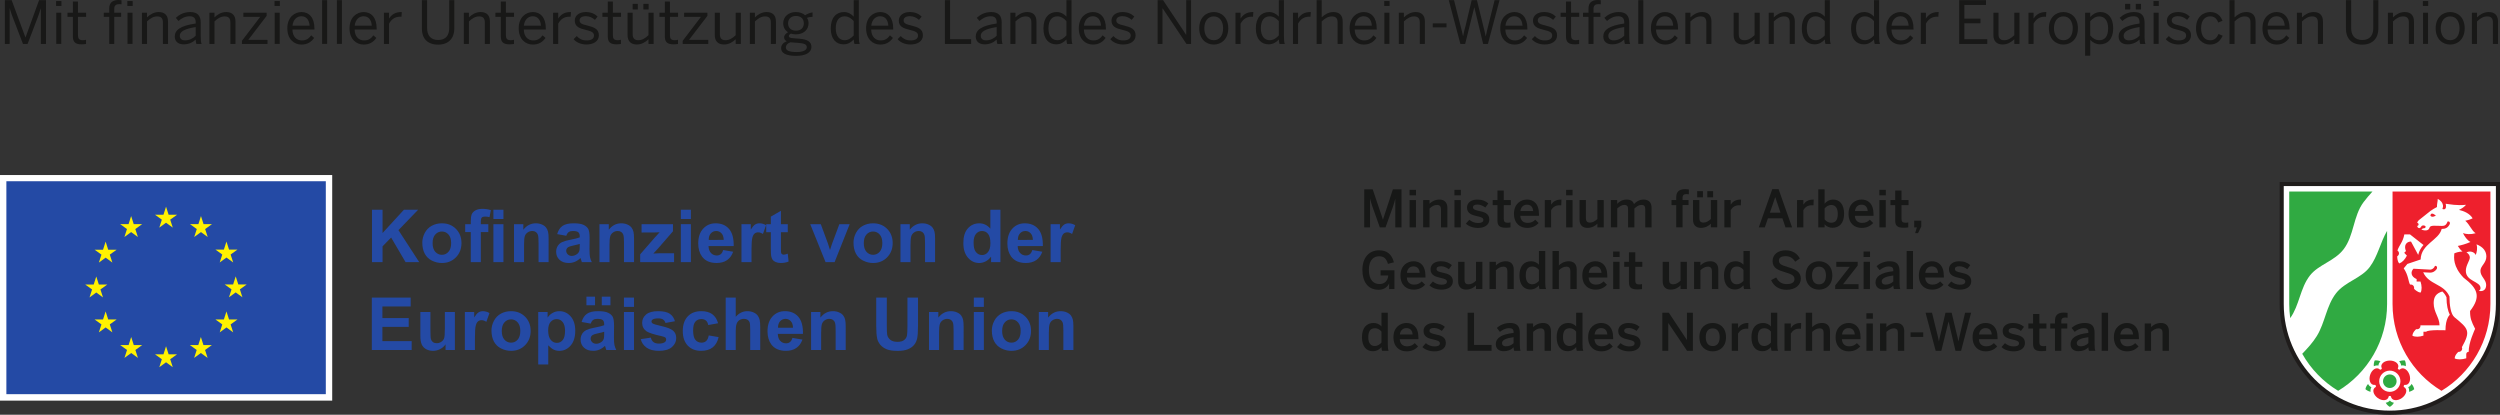 <?xml version="1.0" encoding="UTF-8" standalone="no"?>
<svg
   width="528.492pt"
   height="87.675pt"
   viewBox="0 0 528.492 87.675"
   version="1.1"
   id="svg536"
   xmlns:xlink="http://www.w3.org/1999/xlink"
   xmlns="http://www.w3.org/2000/svg"
   xmlns:svg="http://www.w3.org/2000/svg">
  <rect x="0" y="0" width="528.492" height="87.675" fill="#333333" stroke="none"/>
  <defs
     id="defs84">
    <g
       id="g82">
      <g
         id="glyph-0-0" />
      <g
         id="glyph-0-1">
        <path
           d="M 1.141,0 H 2.156 v -7.531 h 0.016 c 0.203,0.75 0.359,1.125 0.578,1.75 L 4.969,0 H 5.953 L 8.156,-5.781 C 8.375,-6.406 8.594,-7 8.719,-7.484 H 8.75 V 0 H 9.844 V -9.25 H 8.375 L 5.516,-1.391 H 5.484 L 2.578,-9.25 h -1.438 z m 0,0"
           id="path3" />
      </g>
      <g
         id="glyph-0-2">
        <path
           d="M 1,-8.016 H 2.125 V -9.062 H 1 Z M 1.031,0 h 1.062 v -6.594 h -1.062 z m 0,0"
           id="path6" />
      </g>
      <g
         id="glyph-0-3">
        <path
           d="m 3.266,0.094 c 0.328,0 0.75,-0.047 0.938,-0.078 V -0.875 C 4.031,-0.828 3.766,-0.781 3.531,-0.781 2.719,-0.781 2.5,-1.141 2.5,-1.844 v -3.875 h 1.719 v -0.875 H 2.5 V -8.953 H 1.422 V -6.594 H 0.281 v 0.875 h 1.141 v 4.125 c 0,1.141 0.453,1.688 1.844,1.688 z m 0,0"
           id="path9" />
      </g>
      <g
         id="glyph-0-4" />
      <g
         id="glyph-0-5">
        <path
           d="m 1.469,0 h 1.062 v -5.719 h 1.453 v -0.875 H 2.531 v -0.875 c 0,-0.719 0.469,-0.938 1.062,-0.938 0.156,0 0.375,0.016 0.469,0.047 v -0.875 c -0.094,0 -0.422,-0.047 -0.609,-0.047 -1.406,0 -1.984,0.688 -1.984,1.797 V -6.594 H 0.312 v 0.875 h 1.156 z m 0,0"
           id="path13" />
      </g>
      <g
         id="glyph-0-6">
        <path
           d="M 0.953,0 H 2.031 v -4.75 c 0.688,-0.656 1.359,-1.062 2.141,-1.062 0.844,0 1.219,0.406 1.219,1.281 V 0 H 6.469 v -4.766 c 0,-1.25 -0.688,-1.969 -1.953,-1.969 -1.078,0 -1.906,0.562 -2.484,1.125 V -6.594 H 0.953 Z m 0,0"
           id="path16" />
      </g>
      <g
         id="glyph-0-7">
        <path
           d="m 2.406,0.094 c 1,0 1.812,-0.312 2.562,-1 0,0.375 0.062,0.625 0.141,0.906 H 6.219 C 6.078,-0.344 6.031,-0.828 6.031,-1.625 v -2.906 c 0,-1.375 -0.625,-2.203 -2.203,-2.203 -1.312,0 -2.297,0.516 -3.062,1.219 l 0.562,0.672 c 0.641,-0.562 1.391,-1 2.391,-1 0.812,0 1.25,0.406 1.25,1.234 V -4.312 c -3.281,0.469 -4.422,1.406 -4.422,2.75 0,1.062 0.734,1.656 1.859,1.656 z M 2.719,-0.75 c -0.688,0 -1.109,-0.344 -1.109,-0.969 0,-0.828 0.844,-1.438 3.359,-1.844 v 1.844 c -0.625,0.609 -1.375,0.969 -2.25,0.969 z m 0,0"
           id="path19" />
      </g>
      <g
         id="glyph-0-8">
        <path
           d="m 0.484,0 h 5.406 v -0.859 h -4.062 l 3.875,-5.062 V -6.594 H 0.781 v 0.875 h 3.562 l -3.859,5.062 z m 0,0"
           id="path22" />
      </g>
      <g
         id="glyph-0-9">
        <path
           d="m 3.562,0.141 c 1.234,0 2.078,-0.531 2.688,-1.406 L 5.625,-1.812 c -0.5,0.688 -1.031,1.078 -1.984,1.078 -1.094,0 -1.953,-0.797 -1.984,-2.297 H 6.312 V -3.25 c 0,-2.391 -1.188,-3.484 -2.75,-3.484 -1.391,0 -2.984,1.031 -2.984,3.438 C 0.578,-1 2,0.141 3.562,0.141 Z m -1.891,-4 c 0.156,-1.359 0.984,-1.984 1.875,-1.984 1.094,0 1.656,0.812 1.734,1.984 z m 0,0"
           id="path25" />
      </g>
      <g
         id="glyph-0-10">
        <path
           d="m 1.031,0 h 1.062 v -9.25 h -1.062 z m 0,0"
           id="path28" />
      </g>
      <g
         id="glyph-0-11">
        <path
           d="M 0.953,0 H 2.031 V -4.266 C 2.516,-5.203 3.297,-5.75 4.344,-5.75 c 0.047,0 0.281,0 0.312,0.016 l 0.078,-1 H 4.594 c -1.281,0 -2.062,0.594 -2.547,1.359 H 2.031 V -6.594 H 0.953 Z m 0,0"
           id="path31" />
      </g>
      <g
         id="glyph-0-12">
        <path
           d="m 4.484,0.156 c 2.297,0 3.422,-1.453 3.422,-3.375 V -9.25 H 6.828 v 5.922 c 0,1.5 -0.719,2.5 -2.328,2.5 -1.641,0 -2.344,-1.031 -2.344,-2.516 V -9.25 H 1.047 v 6.047 c 0,1.922 1.062,3.359 3.438,3.359 z m 0,0"
           id="path34" />
      </g>
      <g
         id="glyph-0-13">
        <path
           d="m 3.172,0.125 c 1.5,0 2.641,-0.672 2.641,-1.938 0,-1.359 -1.031,-1.719 -2.516,-2.094 -1.031,-0.234 -1.562,-0.453 -1.562,-1.062 0,-0.469 0.375,-0.891 1.344,-0.891 0.734,0 1.406,0.328 1.906,0.781 l 0.562,-0.703 C 4.938,-6.359 4.188,-6.734 3.031,-6.734 c -1.438,0 -2.312,0.797 -2.312,1.797 0,1.281 0.953,1.656 2.359,1.984 1.125,0.266 1.703,0.516 1.703,1.172 0,0.688 -0.562,1.047 -1.594,1.047 -0.906,0 -1.562,-0.375 -2.062,-0.922 L 0.469,-1 c 0.547,0.656 1.516,1.125 2.703,1.125 z m 0,0"
           id="path37" />
      </g>
      <g
         id="glyph-0-14">
        <path
           d="M 4.234,-7.281 H 5.344 v -1.188 H 4.234 Z m -2.266,0 H 3.062 v -1.188 H 1.969 Z m 0.875,7.406 c 1.062,0 1.891,-0.547 2.469,-1.109 V 0 H 6.406 V -6.594 H 5.312 v 4.75 C 4.625,-1.188 3.969,-0.781 3.172,-0.781 2.344,-0.781 1.969,-1.188 1.969,-2.062 V -6.594 H 0.891 v 4.75 c 0,1.25 0.688,1.969 1.953,1.969 z m 0,0"
           id="path40" />
      </g>
      <g
         id="glyph-0-15">
        <path
           d="m 2.844,0.125 c 1.062,0 1.891,-0.547 2.469,-1.109 V 0 H 6.406 V -6.594 H 5.312 v 4.75 C 4.625,-1.188 3.969,-0.781 3.172,-0.781 2.344,-0.781 1.969,-1.188 1.969,-2.062 V -6.594 H 0.891 v 4.75 c 0,1.25 0.688,1.969 1.953,1.969 z m 0,0"
           id="path43" />
      </g>
      <g
         id="glyph-0-16">
        <path
           d="M 3.406,2.531 C 5.312,2.531 6.625,1.875 6.625,0.625 6.625,-0.438 5.781,-0.969 4.094,-1.094 L 2.75,-1.203 c -0.703,-0.062 -0.906,-0.188 -0.906,-0.453 0,-0.234 0.188,-0.391 0.453,-0.516 0.344,0.094 0.672,0.156 1.047,0.156 1.547,0 2.672,-0.922 2.672,-2.344 0,-0.453 -0.125,-0.844 -0.344,-1.141 C 6.062,-5.656 6.5,-5.719 6.859,-5.719 v -0.938 c -0.531,0.062 -1.156,0.312 -1.562,0.609 -0.453,-0.422 -1.141,-0.688 -1.953,-0.688 -1.562,0 -2.688,0.984 -2.688,2.375 0,0.828 0.375,1.484 1.016,1.891 -0.469,0.281 -0.828,0.641 -0.828,1.062 0,0.391 0.188,0.672 0.562,0.844 -0.734,0.281 -1.188,0.781 -1.188,1.469 0,1 0.953,1.625 3.188,1.625 z M 3.359,-2.797 c -1.016,0 -1.672,-0.594 -1.672,-1.547 0,-0.938 0.641,-1.562 1.656,-1.562 1.062,0 1.672,0.609 1.672,1.562 0,0.953 -0.641,1.547 -1.656,1.547 z M 3.531,1.719 c -1.625,0 -2.312,-0.312 -2.312,-0.984 0,-0.453 0.328,-0.859 0.969,-1.078 0.125,0 0.25,0.016 0.375,0.031 l 1.25,0.094 c 1.391,0.094 1.828,0.359 1.828,0.938 0,0.609 -0.797,1 -2.109,1 z m 0,0"
           id="path46" />
      </g>
      <g
         id="glyph-0-17">
        <path
           d="m 3.281,0.094 c 0.984,0 1.641,-0.453 2.172,-1.031 0,0.344 0.078,0.719 0.141,0.938 h 1.125 C 6.578,-0.344 6.531,-0.828 6.531,-1.625 V -9.25 H 5.453 v 3.484 c -0.5,-0.578 -1.25,-0.969 -2.047,-0.969 -1.625,0 -2.812,1.141 -2.812,3.453 0,2.297 1.172,3.375 2.688,3.375 z m 0.25,-0.875 c -1.062,0 -1.875,-0.812 -1.875,-2.5 0,-1.734 0.75,-2.547 1.891,-2.547 0.703,0 1.328,0.359 1.906,1 v 3.031 C 4.906,-1.203 4.297,-0.781 3.531,-0.781 Z m 0,0"
           id="path49" />
      </g>
      <g
         id="glyph-0-18">
        <path
           d="M 1.141,0 H 6.688 V -1 H 2.234 v -8.25 h -1.094 z m 0,0"
           id="path52" />
      </g>
      <g
         id="glyph-0-19">
        <path
           d="m 1.141,0 h 1.031 v -7.516 h 0.031 L 7.234,0 H 8.219 V -9.25 H 7.188 v 7.312 H 7.156 L 2.297,-9.25 h -1.156 z m 0,0"
           id="path55" />
      </g>
      <g
         id="glyph-0-20">
        <path
           d="m 3.656,0.141 c 1.609,0 3.062,-1.172 3.062,-3.438 0,-2.281 -1.453,-3.438 -3.062,-3.438 -1.625,0 -3.078,1.156 -3.078,3.438 0,2.266 1.453,3.438 3.078,3.438 z m 0,-0.922 c -1.344,0 -2,-1.125 -2,-2.516 0,-1.484 0.734,-2.516 2,-2.516 1.312,0 1.969,1.141 1.969,2.516 0,1.516 -0.719,2.516 -1.969,2.516 z m 0,0"
           id="path58" />
      </g>
      <g
         id="glyph-0-21">
        <path
           d="M 0.953,0 H 2.031 v -4.75 c 0.688,-0.656 1.359,-1.062 2.141,-1.062 0.844,0 1.219,0.406 1.219,1.281 V 0 H 6.469 v -4.766 c 0,-1.25 -0.688,-1.969 -1.953,-1.969 -1.078,0 -1.906,0.562 -2.484,1.125 V -9.25 H 0.953 Z m 0,0"
           id="path61" />
      </g>
      <g
         id="glyph-0-22">
        <path
           d="M 0.781,-3.5 H 3.688 V -4.344 H 0.781 Z m 0,0"
           id="path64" />
      </g>
      <g
         id="glyph-0-23">
        <path
           d="M 2.906,0 H 3.922 L 5.844,-7.734 H 5.859 L 7.719,0 H 8.734 L 11.188,-9.25 H 10.141 L 8.781,-3.797 c -0.188,0.812 -0.359,1.422 -0.5,2.172 H 8.25 C 8.125,-2.344 7.938,-3.016 7.734,-3.844 L 6.406,-9.25 H 5.297 l -1.281,5.375 c -0.219,0.797 -0.406,1.594 -0.531,2.25 H 3.469 C 3.344,-2.281 3.141,-3.078 2.922,-3.891 L 1.562,-9.25 H 0.453 Z m 0,0"
           id="path67" />
      </g>
      <g
         id="glyph-0-24">
        <path
           d="m 1.141,0 h 5.938 v -1 h -4.844 v -3.359 h 3.406 V -5.344 H 2.234 V -8.234 H 6.812 V -9.25 H 1.141 Z m 0,0"
           id="path70" />
      </g>
      <g
         id="glyph-0-25">
        <path
           d="M 0.953,2.5 H 2.031 v -3.344 c 0.562,0.578 1.25,0.938 2.062,0.938 1.609,0 2.797,-1.109 2.797,-3.406 0,-2.297 -1.172,-3.422 -2.688,-3.422 -0.984,0 -1.672,0.5 -2.172,1.047 V -6.594 H 0.953 Z M 3.938,-0.781 c -0.703,0 -1.344,-0.344 -1.906,-1 V -4.797 C 2.578,-5.406 3.188,-5.812 3.953,-5.812 c 1.062,0 1.859,0.828 1.859,2.516 0,1.75 -0.719,2.516 -1.875,2.516 z m 0,0"
           id="path73" />
      </g>
      <g
         id="glyph-0-26">
        <path
           d="M 4.172,-7.281 H 5.281 v -1.188 H 4.172 Z m -2.266,0 H 3 v -1.188 H 1.906 Z m 0.5,7.375 c 1,0 1.812,-0.312 2.562,-1 0,0.375 0.062,0.625 0.141,0.906 H 6.219 C 6.078,-0.344 6.031,-0.828 6.031,-1.625 v -2.906 c 0,-1.375 -0.625,-2.203 -2.203,-2.203 -1.312,0 -2.297,0.516 -3.062,1.219 l 0.562,0.672 c 0.641,-0.562 1.391,-1 2.391,-1 0.812,0 1.25,0.406 1.25,1.234 V -4.312 c -3.281,0.469 -4.422,1.406 -4.422,2.75 0,1.062 0.734,1.656 1.859,1.656 z M 2.719,-0.75 c -0.688,0 -1.109,-0.344 -1.109,-0.969 0,-0.828 0.844,-1.438 3.359,-1.844 v 1.844 c -0.625,0.609 -1.375,0.969 -2.25,0.969 z m 0,0"
           id="path76" />
      </g>
      <g
         id="glyph-0-27">
        <path
           d="m 3.516,0.141 c 1.422,0 2.188,-0.781 2.703,-1.875 L 5.328,-2.094 c -0.422,0.969 -0.938,1.328 -1.781,1.328 -1.109,0 -1.891,-0.906 -1.891,-2.531 0,-1.859 0.969,-2.531 1.922,-2.531 0.859,0 1.375,0.469 1.703,1.312 l 0.906,-0.375 c -0.406,-0.969 -1.094,-1.844 -2.594,-1.844 -1.469,0 -3.016,1.016 -3.016,3.438 0,2.266 1.406,3.438 2.938,3.438 z m 0,0"
           id="path79" />
      </g>
    </g>
  </defs>
  <path
     fill-rule="evenodd"
     fill="#ffffff"
     fill-opacity="1"
     d="m 505.203,87.444 c -12.734,0 -23.062,-10.379 -23.062,-23.18 v -25.562 h 46.117 v 25.562 c 0,12.801 -10.324,23.18 -23.055,23.18"
     id="path86" />
  <path
     fill-rule="evenodd"
     fill="#1f1c1b"
     fill-opacity="1"
     d="m 528.492,38.472 v 25.793 c 0,12.93 -10.43,23.41 -23.289,23.41 -12.863,0 -23.293,-10.48 -23.293,-23.41 V 38.472 Z M 527.625,64.265 c 0,12.453 -10.047,22.543 -22.422,22.543 -12.379,0 -22.426,-10.09 -22.426,-22.543 V 39.339 H 527.625 Z m 0,0"
     id="path88" />
  <path
     fill-rule="nonzero"
     fill="#30aa42"
     fill-opacity="1"
     d="m 506.07,85.136 c -0.203,0.367 -0.504,0.668 -0.867,0.875 -0.363,-0.203 -0.668,-0.508 -0.871,-0.871 0.344,-0.051 0.648,-0.195 0.871,-0.465 0.227,0.262 0.531,0.406 0.867,0.461 m -4.93,-2.316 c -0.41,-0.082 -0.789,-0.273 -1.098,-0.555 0.082,-0.41 0.277,-0.789 0.559,-1.098 0.152,0.309 0.383,0.555 0.707,0.684 -0.184,0.297 -0.227,0.637 -0.168,0.969 m 0.68,-5.395 c -0.047,-0.418 0.019,-0.844 0.191,-1.227 0.414,-0.047 0.836,0.023 1.215,0.195 -0.246,0.242 -0.41,0.539 -0.43,0.891 -0.332,-0.082 -0.668,-0.016 -0.977,0.141 m 5.348,-1.027 c 0.383,-0.176 0.805,-0.246 1.223,-0.199 0.168,0.379 0.234,0.805 0.188,1.219 -0.305,-0.16 -0.637,-0.223 -0.98,-0.137 -0.027,-0.348 -0.188,-0.641 -0.43,-0.883 m 2.629,4.766 c 0.285,0.309 0.477,0.691 0.562,1.102 -0.309,0.281 -0.688,0.473 -1.098,0.555 0.055,-0.336 0.016,-0.676 -0.172,-0.973 0.316,-0.133 0.547,-0.375 0.707,-0.684 m -4.598,0.859 c -0.793,0 -1.434,-0.641 -1.434,-1.434 0,-0.793 0.641,-1.437 1.434,-1.437 0.793,0 1.434,0.645 1.434,1.437 0,0.793 -0.641,1.434 -1.434,1.434 M 483.934,40.495 h 17.594 c -0.656,0.719 -1.289,1.457 -1.875,2.234 -2.219,2.961 -2,7.09 -4.238,9.984 -1.957,2.531 -5.273,3.195 -7.105,5.531 -2.078,2.648 -2.211,6.293 -4.168,9.004 -0.137,-0.973 -0.207,-1.969 -0.207,-2.984 z m 20.688,8.309 v 15.461 c 0,7.797 -4.148,14.617 -10.34,18.352 -3.156,-1.902 -5.781,-4.605 -7.598,-7.828 1.125,-1.172 2.227,-2.359 3.086,-3.754 1.746,-2.832 2.008,-6.418 4.078,-9.059 1.914,-2.445 5.301,-3.121 7.102,-5.523 1.719,-2.293 2.242,-5.195 3.672,-7.648"
     id="path90" />
  <path
     fill-rule="evenodd"
     fill="#ee202d"
     fill-opacity="1"
     d="m 505.777,40.495 h 20.688 v 23.77 c 0,7.797 -4.148,14.617 -10.34,18.352 -6.195,-3.734 -10.348,-10.555 -10.348,-18.352 z m 19.832,13.734 c 0,1.387 -1.254,1.988 -1.254,3.023 0,1.223 1.215,1.816 1.215,3 0,1.219 -0.961,1.426 -1.582,1.215 0,0 0.383,-0.09 0.383,-0.57 0,-1.449 -3.102,-1.371 -3.102,-3.645 0,-1.191 0.848,-2.137 0.848,-2.84 0,-0.355 -0.27,-0.859 -0.727,-1.02 0.633,-0.449 1.699,-0.172 1.973,0.516 0.219,-0.574 0.422,-1.426 0.164,-2.258 1.461,0.559 2.082,1.508 2.082,2.57 z m -11.836,-8.652 c 0.328,0.547 1.156,0 1.156,0 0,0 -1.004,-0.949 -1.156,0 m 5.145,30.195 c 0,-0.715 0.703,-1.332 0.773,-1.391 0.035,0.004 0.07,0.004 0.109,0.004 0.383,0 0.695,-0.309 0.695,-0.695 0,-0.105 -0.023,-0.203 -0.066,-0.293 1.914,-3.41 1.406,-3.906 -1.555,-6.328 -0.812,-0.66 -1.062,-2.598 -1.062,-4.379 -1.176,-2.754 -4.359,-2.434 -5.559,-5.133 l 1.391,0.074 c 0.715,0.039 1.211,-0.391 1.453,-0.746 0.219,-0.332 0.004,-0.785 -0.355,-0.664 -0.164,0.445 -0.602,0.801 -1.082,0.773 l -3.453,-0.188 c -0.688,0.688 -0.543,1.676 0.66,2.191 v 0.516 h 0.824 c 0.297,0.934 0.305,1.766 0.035,2.332 -0.66,0 -1.398,-0.789 -1.398,-0.789 0,-0.078 0.012,-0.145 0.012,-0.219 0,-0.383 -0.312,-0.695 -0.699,-0.695 -0.051,0 -0.105,0.004 -0.156,0.02 -0.391,-0.621 -0.328,-1.953 -1.344,-3.434 l 0.77,-0.934 2.805,-0.941 c 0.082,-3.289 3.863,-4.051 4.445,-6.457 0.809,0 1.309,-0.238 1.703,-1.008 0.105,-0.199 0.055,-0.664 -0.453,-0.562 -0.281,0.793 -0.652,0.934 -1.18,0.934 -1.363,0 -2.461,-0.227 -2.641,0.379 -0.312,1.023 -1.73,0.383 -1.73,0.383 l 0.348,-0.254 c 0.027,0.004 0.055,0.004 0.09,0.004 0.262,0 0.477,-0.137 0.477,-0.309 0,-0.168 -0.215,-0.309 -0.477,-0.309 -0.266,0 -0.477,0.141 -0.477,0.309 0,0.012 0,0.023 0,0.031 l -0.324,0.238 c -0.422,0 -0.492,-0.328 -0.504,-0.484 0.164,0 0.289,-0.137 0.289,-0.309 0,-0.172 -0.125,-0.309 -0.277,-0.309 0.008,-0.125 0.078,-0.383 0.379,-0.625 l 2.422,-1.922 c 0.352,-0.277 1.051,-0.656 1.363,-0.816 -0.035,-0.523 0.164,-1.219 0.164,-1.715 0,0 0.711,0.309 1.004,1 0.215,0.512 0.078,0.828 -0.019,1.082 0.133,0.203 0.684,0.207 0.746,-0.324 0.027,-0.207 0.023,-0.453 -0.059,-0.738 0.945,0.105 2.27,0.426 4.312,0.223 -0.41,0.477 -0.941,0.824 -1.504,1.074 1.016,0.238 2.266,0.738 2.895,1.781 -0.492,0.246 -1.027,0.41 -1.559,0.516 0.977,0.848 1.355,2.121 2.191,2.637 -1.082,0.301 -1.973,0.215 -2.68,-0.023 0.344,0.691 0.867,1.504 1.59,1.871 -0.984,0.441 -1.938,0.691 -2.676,0.84 0.23,0.383 0.57,0.859 0.984,1.176 -0.762,0.027 -1.375,0.238 -1.73,0.398 -0.062,0.891 -0.312,2.738 1.949,5.125 3.012,2.277 3.762,4 1.387,7.059 0,1.551 0.262,2.176 1.066,3.758 -0.074,0.156 -0.398,0.902 -0.73,1.812 -0.359,1 -0.629,2.094 -0.629,3.059 0,0 -0.512,-0.004 -0.512,0.539 v 0.828 c -0.934,0.289 -1.887,0.301 -2.441,0.027 M 507.203,55.691 c -0.438,-0.426 -0.441,-1.348 -0.438,-1.512 0.059,-0.035 0.121,-0.078 0.172,-0.129 0.273,-0.27 0.273,-0.711 0,-0.988 -0.039,-0.039 -0.09,-0.074 -0.133,-0.102 0.391,-1.16 1.156,-1.762 1.465,-3.406 h 1.199 l 2.852,2.238 c -0.508,0.57 -0.93,1.242 -1.125,2.094 L 509.68,51.062 c -0.973,0 -1.574,0.809 -1.07,2.012 l -0.367,0.367 0.566,0.598 c -0.422,0.836 -0.988,1.418 -1.605,1.652 m 4.469,13.086 h 4.035 c 0,-1.664 -1.238,-2.758 -1.238,-4.703 0,-1.273 0.504,-2.07 1.832,-2.457 0.332,0.301 0.629,0.688 0.879,1.211 0.008,1.703 0.293,2.875 0.703,3.723 0,0 -0.918,0.699 -0.918,3.266 0,0 -3.645,-0.164 -4.082,0.309 h -0.574 v 0.824 c -0.898,0.293 -1.73,0.309 -2.328,0.027 0,-0.73 0.785,-1.395 0.785,-1.395 0.082,0.004 0.148,0.016 0.215,0.016 0.391,0 0.699,-0.312 0.699,-0.699 0,-0.039 -0.004,-0.082 -0.008,-0.121 m -9.039,15.352 c -0.945,-0.688 -1.297,-1.875 -0.391,-2.336 0.059,-0.16 0,-0.344 -0.145,-0.438 -1.004,0.16 -1.418,-1.012 -1.055,-2.117 0.359,-1.109 1.383,-1.809 2.098,-1.09 0.172,0.008 0.332,-0.105 0.375,-0.273 -0.465,-0.906 0.52,-1.656 1.688,-1.656 1.164,0 2.148,0.75 1.684,1.656 0.043,0.168 0.203,0.281 0.375,0.273 0.715,-0.719 1.734,-0.02 2.098,1.09 0.359,1.109 -0.055,2.277 -1.055,2.117 -0.148,0.094 -0.207,0.277 -0.145,0.438 0.906,0.461 0.551,1.648 -0.391,2.336 -0.941,0.68 -2.18,0.652 -2.34,-0.355 -0.129,-0.105 -0.328,-0.105 -0.461,0 -0.156,1.008 -1.398,1.035 -2.336,0.355 m 4.812,-3.539 c 0,1.238 -1.008,2.246 -2.246,2.246 -1.238,0 -2.242,-1.008 -2.242,-2.246 0,-1.242 1.004,-2.246 2.242,-2.246 1.238,0 2.246,1.004 2.246,2.246"
     id="path92" />
  <path
     fill-rule="nonzero"
     fill="#171817"
     fill-opacity="1"
     d="m 288.395,40.023 h 1.793 l 2.152,6.379 h 0.023 l 2.086,-6.379 h 1.828 v 8.043 h -1.316 V 42.062 h -0.019 c -0.121,0.559 -0.297,1.078 -0.48,1.645 l -1.566,4.359 h -1.207 l -1.551,-4.359 c -0.199,-0.574 -0.32,-0.926 -0.492,-1.695 h -0.019 v 6.055 h -1.23 z m 0,0"
     id="path94" />
  <path
     fill-rule="nonzero"
     fill="#171817"
     fill-opacity="1"
     d="m 297.977,42.292 h 1.352 v 5.773 h -1.352 z m -0.008,-2.164 h 1.367 v 1.164 h -1.367 z m 0,0"
     id="path96" />
  <path
     fill-rule="nonzero"
     fill="#171817"
     fill-opacity="1"
     d="m 300.852,42.292 h 1.348 v 0.785 c 0.367,-0.395 1.062,-0.891 2.109,-0.891 1.008,0 1.66,0.594 1.66,1.738 v 4.141 h -1.348 v -3.805 c 0,-0.641 -0.273,-0.938 -0.859,-0.938 -0.586,0 -1.074,0.305 -1.562,0.754 v 3.988 h -1.348 z m 0,0"
     id="path98" />
  <path
     fill-rule="nonzero"
     fill="#171817"
     fill-opacity="1"
     d="m 307.465,42.292 h 1.348 v 5.773 h -1.348 z m -0.008,-2.164 h 1.367 v 1.164 h -1.367 z m 0,0"
     id="path100" />
  <path
     fill-rule="nonzero"
     fill="#171817"
     fill-opacity="1"
     d="m 309.883,47.273 0.73,-0.816 c 0.434,0.371 1.074,0.688 1.812,0.688 0.719,0 1.152,-0.188 1.152,-0.664 0,-0.469 -0.586,-0.609 -1.281,-0.773 -0.988,-0.227 -2.176,-0.488 -2.176,-1.828 0,-1.008 0.871,-1.691 2.145,-1.691 1.098,0 1.77,0.312 2.367,0.812 l -0.641,0.871 c -0.422,-0.348 -1.109,-0.633 -1.629,-0.633 -0.742,0 -0.98,0.262 -0.98,0.59 0,0.465 0.578,0.605 1.262,0.758 0.988,0.219 2.195,0.469 2.195,1.816 0,1.219 -1.098,1.785 -2.414,1.785 -1.062,0 -2.02,-0.379 -2.543,-0.914"
     id="path102" />
  <path
     fill-rule="nonzero"
     fill="#171817"
     fill-opacity="1"
     d="m 316.555,46.554 v -3.195 h -1.004 v -1.066 h 1.004 v -2.008 h 1.336 v 2.008 h 1.488 v 1.066 h -1.488 v 2.859 c 0,0.621 0.184,0.871 0.848,0.871 0.195,0 0.445,-0.035 0.574,-0.078 v 1.055 c -0.141,0.035 -0.641,0.078 -0.977,0.078 -1.469,0 -1.781,-0.547 -1.781,-1.59"
     id="path104" />
  <path
     fill-rule="nonzero"
     fill="#171817"
     fill-opacity="1"
     d="m 324.105,44.62 c -0.074,-0.883 -0.508,-1.348 -1.312,-1.348 -0.652,0 -1.25,0.367 -1.383,1.348 z m -4.055,0.562 c 0,-2.195 1.555,-3 2.75,-3 1.293,0 2.535,0.773 2.535,3.121 v 0.316 h -3.949 c 0.055,1.043 0.699,1.5 1.547,1.5 0.75,0 1.184,-0.25 1.617,-0.676 l 0.707,0.699 c -0.598,0.66 -1.391,1.039 -2.422,1.039 -1.449,0 -2.785,-0.875 -2.785,-3"
     id="path106" />
  <path
     fill-rule="nonzero"
     fill="#171817"
     fill-opacity="1"
     d="m 326.562,42.292 h 1.34 v 0.945 h 0.019 C 328.277,42.663 328.902,42.187 330,42.187 h 0.086 l -0.043,1.227 c -0.066,-0.012 -0.285,-0.023 -0.359,-0.023 -0.859,0 -1.406,0.402 -1.781,1.023 v 3.652 h -1.34 z m 0,0"
     id="path108" />
  <path
     fill-rule="nonzero"
     fill="#171817"
     fill-opacity="1"
     d="m 331.082,42.292 h 1.348 v 5.773 h -1.348 z m -0.012,-2.164 h 1.367 v 1.164 h -1.367 z m 0,0"
     id="path110" />
  <path
     fill-rule="nonzero"
     fill="#171817"
     fill-opacity="1"
     d="m 333.906,46.437 v -4.145 h 1.348 v 3.828 c 0,0.641 0.273,0.938 0.859,0.938 0.586,0 1.078,-0.309 1.566,-0.754 v -4.012 h 1.348 v 5.773 h -1.348 v -0.781 c -0.371,0.391 -1.066,0.891 -2.109,0.891 -1.012,0 -1.664,-0.598 -1.664,-1.738"
     id="path112" />
  <path
     fill-rule="nonzero"
     fill="#171817"
     fill-opacity="1"
     d="m 340.539,42.292 h 1.336 v 0.793 c 0.445,-0.488 1.098,-0.898 1.977,-0.898 0.969,0 1.348,0.379 1.578,0.945 0.457,-0.504 1.141,-0.945 2.02,-0.945 1.176,0 1.688,0.703 1.688,1.738 v 4.141 h -1.336 v -3.805 c 0,-0.641 -0.188,-0.938 -0.816,-0.938 -0.547,0 -0.98,0.305 -1.48,0.754 v 3.988 h -1.336 v -3.805 c 0,-0.641 -0.184,-0.938 -0.816,-0.938 -0.531,0 -0.977,0.305 -1.477,0.754 v 3.988 h -1.336 z m 0,0"
     id="path114" />
  <path
     fill-rule="nonzero"
     fill="#171817"
     fill-opacity="1"
     d="m 354.352,43.358 h -1 v -1.066 h 1 v -0.586 c 0,-0.969 0.402,-1.719 1.871,-1.719 0.25,0 0.695,0.043 0.793,0.055 v 1.035 c -0.086,-0.023 -0.305,-0.047 -0.453,-0.047 -0.48,0 -0.871,0.133 -0.871,0.754 v 0.508 h 1.262 v 1.066 h -1.262 v 4.707 h -1.34 z m 0,0"
     id="path116" />
  <path
     fill-rule="nonzero"
     fill="#171817"
     fill-opacity="1"
     d="m 360.918,40.401 h 1.23 v 1.312 h -1.23 z m -2.141,0 h 1.219 v 1.312 h -1.219 z m -0.883,6.035 v -4.145 h 1.352 v 3.828 c 0,0.641 0.27,0.938 0.859,0.938 0.586,0 1.074,-0.309 1.566,-0.754 v -4.012 h 1.348 v 5.773 h -1.348 v -0.781 c -0.371,0.391 -1.066,0.891 -2.109,0.891 -1.012,0 -1.668,-0.598 -1.668,-1.738"
     id="path118" />
  <path
     fill-rule="nonzero"
     fill="#171817"
     fill-opacity="1"
     d="m 364.527,42.292 h 1.34 v 0.945 h 0.019 c 0.359,-0.574 0.98,-1.051 2.078,-1.051 h 0.086 l -0.043,1.227 c -0.066,-0.012 -0.281,-0.023 -0.359,-0.023 -0.859,0 -1.402,0.402 -1.781,1.023 v 3.652 h -1.34 z m 0,0"
     id="path120" />
  <path
     fill-rule="nonzero"
     fill="#171817"
     fill-opacity="1"
     d="m 376.387,44.956 -1.094,-3.262 h -0.023 l -1.121,3.262 z m -1.738,-4.969 h 1.34 l 2.848,8.078 h -1.391 l -0.652,-1.914 h -3.055 l -0.664,1.914 h -1.273 z m 0,0"
     id="path122" />
  <path
     fill-rule="nonzero"
     fill="#171817"
     fill-opacity="1"
     d="m 379.887,42.292 h 1.336 v 0.945 h 0.019 c 0.359,-0.574 0.98,-1.051 2.078,-1.051 h 0.09 l -0.043,1.227 c -0.066,-0.012 -0.285,-0.023 -0.359,-0.023 -0.863,0 -1.406,0.402 -1.785,1.023 v 3.652 h -1.336 z m 0,0"
     id="path124" />
  <path
     fill-rule="nonzero"
     fill="#171817"
     fill-opacity="1"
     d="m 388.5,45.187 c 0,-1.223 -0.523,-1.859 -1.383,-1.859 -0.551,0 -1.086,0.348 -1.402,0.727 v 2.316 c 0.359,0.469 0.883,0.715 1.359,0.715 1.012,0 1.426,-0.617 1.426,-1.898 m -2.785,2.238 v 0.641 h -1.336 v -8.043 h 1.336 v 3.031 c 0.383,-0.457 0.98,-0.867 1.84,-0.867 1.312,0 2.281,0.988 2.281,2.988 0,2 -0.988,2.977 -2.469,2.977 -0.617,0 -1.227,-0.25 -1.652,-0.727"
     id="path126" />
  <path
     fill-rule="nonzero"
     fill="#171817"
     fill-opacity="1"
     d="m 394.828,44.62 c -0.074,-0.883 -0.508,-1.348 -1.312,-1.348 -0.656,0 -1.25,0.367 -1.383,1.348 z m -4.055,0.562 c 0,-2.195 1.555,-3 2.75,-3 1.297,0 2.535,0.773 2.535,3.121 v 0.316 h -3.949 c 0.055,1.043 0.695,1.5 1.547,1.5 0.75,0 1.184,-0.25 1.617,-0.676 l 0.707,0.699 c -0.598,0.66 -1.391,1.039 -2.422,1.039 -1.449,0 -2.785,-0.875 -2.785,-3"
     id="path128" />
  <path
     fill-rule="nonzero"
     fill="#171817"
     fill-opacity="1"
     d="m 397.297,42.292 h 1.348 v 5.773 h -1.348 z m -0.012,-2.164 h 1.371 v 1.164 h -1.371 z m 0,0"
     id="path130" />
  <path
     fill-rule="nonzero"
     fill="#171817"
     fill-opacity="1"
     d="m 400.637,46.554 v -3.195 h -1 v -1.066 h 1 v -2.008 h 1.336 v 2.008 h 1.488 v 1.066 h -1.488 v 2.859 c 0,0.621 0.184,0.871 0.848,0.871 0.195,0 0.445,-0.035 0.578,-0.078 v 1.055 c -0.145,0.035 -0.641,0.078 -0.98,0.078 -1.469,0 -1.781,-0.547 -1.781,-1.59"
     id="path132" />
  <path
     fill-rule="nonzero"
     fill="#171817"
     fill-opacity="1"
     d="m 405.227,48.066 h -0.574 v -1.414 h 1.5 v 1.23 l -0.688,1.402 h -0.617 z m 0,0"
     id="path134" />
  <path
     fill-rule="nonzero"
     fill="#171817"
     fill-opacity="1"
     d="m 288.004,57.058 c 0,-2.578 1.402,-4.145 3.543,-4.145 1.52,0 2.645,0.707 3.121,2.535 l -1.262,0.336 c -0.359,-1.207 -0.914,-1.609 -1.871,-1.609 -0.957,0 -2.16,0.59 -2.16,2.848 0,2.25 1.074,3.023 2.215,3.023 1.066,0 1.797,-0.633 1.883,-1.816 h -1.621 v -1.098 h 2.926 v 3.98 h -1.121 v -1.164 h -0.019 c -0.25,0.578 -0.957,1.312 -2.199,1.312 -2.305,0 -3.434,-1.746 -3.434,-4.203"
     id="path136" />
  <path
     fill-rule="nonzero"
     fill="#171817"
     fill-opacity="1"
     d="m 300.113,57.667 c -0.078,-0.883 -0.512,-1.352 -1.316,-1.352 -0.652,0 -1.25,0.371 -1.383,1.352 z m -4.059,0.562 c 0,-2.195 1.559,-3 2.754,-3 1.293,0 2.531,0.773 2.531,3.121 v 0.312 h -3.945 c 0.051,1.043 0.695,1.504 1.543,1.504 0.75,0 1.184,-0.25 1.621,-0.676 l 0.707,0.695 c -0.602,0.664 -1.391,1.043 -2.426,1.043 -1.445,0 -2.785,-0.879 -2.785,-3"
     id="path138" />
  <path
     fill-rule="nonzero"
     fill="#171817"
     fill-opacity="1"
     d="m 302.176,60.319 0.73,-0.816 c 0.434,0.367 1.074,0.684 1.816,0.684 0.715,0 1.152,-0.184 1.152,-0.664 0,-0.465 -0.59,-0.605 -1.285,-0.77 -0.988,-0.23 -2.176,-0.492 -2.176,-1.828 0,-1.012 0.871,-1.695 2.145,-1.695 1.098,0 1.77,0.316 2.367,0.816 l -0.641,0.871 c -0.422,-0.352 -1.105,-0.633 -1.629,-0.633 -0.738,0 -0.977,0.262 -0.977,0.586 0,0.469 0.574,0.609 1.262,0.762 0.984,0.219 2.191,0.469 2.191,1.816 0,1.215 -1.098,1.781 -2.41,1.781 -1.066,0 -2.023,-0.379 -2.547,-0.91"
     id="path140" />
  <path
     fill-rule="nonzero"
     fill="#171817"
     fill-opacity="1"
     d="m 308.25,59.48 v -4.141 h 1.348 v 3.828 c 0,0.641 0.27,0.934 0.855,0.934 0.59,0 1.078,-0.305 1.57,-0.75 v -4.012 h 1.344 v 5.773 h -1.344 v -0.785 c -0.371,0.391 -1.066,0.895 -2.109,0.895 -1.012,0 -1.664,-0.598 -1.664,-1.742"
     id="path142" />
  <path
     fill-rule="nonzero"
     fill="#171817"
     fill-opacity="1"
     d="m 314.879,55.339 h 1.348 v 0.781 c 0.371,-0.391 1.066,-0.891 2.109,-0.891 1.012,0 1.664,0.598 1.664,1.738 v 4.145 h -1.348 v -3.805 c 0,-0.641 -0.273,-0.938 -0.859,-0.938 -0.586,0 -1.078,0.305 -1.566,0.75 v 3.992 h -1.348 z m 0,0"
     id="path144" />
  <path
     fill-rule="nonzero"
     fill="#171817"
     fill-opacity="1"
     d="m 325.324,59.374 v -2.316 c -0.359,-0.469 -0.879,-0.719 -1.359,-0.719 -1.012,0 -1.422,0.652 -1.422,1.934 0,1.219 0.52,1.828 1.379,1.828 0.555,0 1.086,-0.348 1.402,-0.727 m -4.121,-1.133 c 0,-2 0.988,-3.012 2.469,-3.012 0.621,0 1.23,0.25 1.652,0.727 v -2.891 h 1.336 v 6.629 c 0,0.699 0.043,1.121 0.176,1.418 h -1.383 c -0.074,-0.164 -0.129,-0.492 -0.129,-0.785 -0.422,0.488 -0.98,0.871 -1.836,0.871 -1.316,0 -2.285,-0.957 -2.285,-2.957"
     id="path146" />
  <path
     fill-rule="nonzero"
     fill="#171817"
     fill-opacity="1"
     d="m 328.195,53.066 h 1.348 v 3.055 c 0.371,-0.391 1.066,-0.891 2.109,-0.891 1.012,0 1.664,0.598 1.664,1.738 v 4.145 h -1.348 v -3.805 c 0,-0.645 -0.273,-0.938 -0.859,-0.938 -0.586,0 -1.078,0.305 -1.566,0.75 v 3.992 h -1.348 z m 0,0"
     id="path148" />
  <path
     fill-rule="nonzero"
     fill="#171817"
     fill-opacity="1"
     d="m 338.551,57.667 c -0.074,-0.883 -0.512,-1.352 -1.312,-1.352 -0.652,0 -1.254,0.371 -1.383,1.352 z m -4.055,0.562 c 0,-2.195 1.555,-3 2.75,-3 1.293,0 2.535,0.773 2.535,3.121 v 0.312 h -3.949 c 0.055,1.043 0.699,1.504 1.547,1.504 0.75,0 1.184,-0.25 1.617,-0.676 l 0.707,0.695 c -0.598,0.664 -1.391,1.043 -2.422,1.043 -1.449,0 -2.785,-0.879 -2.785,-3"
     id="path150" />
  <path
     fill-rule="nonzero"
     fill="#171817"
     fill-opacity="1"
     d="m 341.02,55.339 h 1.348 v 5.773 h -1.348 z m -0.012,-2.164 h 1.371 v 1.16 h -1.371 z m 0,0"
     id="path152" />
  <path
     fill-rule="nonzero"
     fill="#171817"
     fill-opacity="1"
     d="M 344.355,59.601 V 56.405 h -1 v -1.066 h 1 v -2.012 h 1.34 v 2.012 h 1.488 v 1.066 h -1.488 v 2.855 c 0,0.621 0.184,0.871 0.848,0.871 0.195,0 0.445,-0.031 0.574,-0.074 v 1.055 c -0.141,0.031 -0.641,0.074 -0.977,0.074 -1.469,0 -1.785,-0.543 -1.785,-1.586"
     id="path154" />
  <path
     fill-rule="nonzero"
     fill="#171817"
     fill-opacity="1"
     d="m 351.488,59.48 v -4.141 h 1.348 v 3.828 c 0,0.641 0.273,0.934 0.859,0.934 0.586,0 1.078,-0.305 1.566,-0.75 v -4.012 h 1.348 v 5.773 h -1.348 v -0.785 c -0.371,0.391 -1.066,0.895 -2.109,0.895 -1.012,0 -1.664,-0.598 -1.664,-1.742"
     id="path156" />
  <path
     fill-rule="nonzero"
     fill="#171817"
     fill-opacity="1"
     d="m 358.117,55.339 h 1.348 v 0.781 c 0.371,-0.391 1.066,-0.891 2.113,-0.891 1.008,0 1.664,0.598 1.664,1.738 v 4.145 h -1.348 v -3.805 c 0,-0.641 -0.273,-0.938 -0.859,-0.938 -0.59,0 -1.078,0.305 -1.57,0.75 v 3.992 h -1.348 z m 0,0"
     id="path158" />
  <path
     fill-rule="nonzero"
     fill="#171817"
     fill-opacity="1"
     d="m 368.562,59.374 v -2.316 c -0.355,-0.469 -0.879,-0.719 -1.355,-0.719 -1.012,0 -1.426,0.652 -1.426,1.934 0,1.219 0.52,1.828 1.383,1.828 0.551,0 1.086,-0.348 1.398,-0.727 m -4.117,-1.133 c 0,-2 0.988,-3.012 2.469,-3.012 0.617,0 1.227,0.25 1.648,0.727 v -2.891 h 1.34 v 6.629 c 0,0.699 0.043,1.121 0.172,1.418 h -1.379 c -0.074,-0.164 -0.133,-0.492 -0.133,-0.785 -0.422,0.488 -0.977,0.871 -1.836,0.871 -1.312,0 -2.281,-0.957 -2.281,-2.957"
     id="path160" />
  <path
     fill-rule="nonzero"
     fill="#171817"
     fill-opacity="1"
     d="m 374.414,59.218 1.074,-0.566 c 0.477,0.949 1.219,1.406 2.219,1.406 0.977,0 1.641,-0.316 1.641,-1.047 0,-0.695 -0.496,-1.02 -1.824,-1.41 -1.559,-0.457 -2.809,-0.883 -2.809,-2.414 0,-1.371 1.121,-2.273 2.754,-2.273 1.586,0 2.52,0.785 3.012,1.73 l -0.992,0.684 c -0.477,-0.805 -1.16,-1.176 -2.031,-1.176 -0.891,0 -1.402,0.328 -1.402,0.914 0,0.75 0.574,1 1.891,1.391 1.523,0.449 2.742,0.949 2.742,2.457 0,1.316 -1.121,2.348 -3.035,2.348 -1.598,0 -2.73,-0.824 -3.238,-2.043"
     id="path162" />
  <path
     fill-rule="nonzero"
     fill="#171817"
     fill-opacity="1"
     d="m 386,58.23 c 0,-1.074 -0.457,-1.859 -1.469,-1.859 -0.969,0 -1.469,0.695 -1.469,1.859 0,1.102 0.449,1.879 1.469,1.879 0.969,0 1.469,-0.691 1.469,-1.879 m -4.285,0 c 0,-2.129 1.406,-3 2.816,-3 1.402,0 2.816,0.871 2.816,3 0,2.109 -1.414,3 -2.816,3 -1.402,0 -2.816,-0.891 -2.816,-3"
     id="path164" />
  <path
     fill-rule="nonzero"
     fill="#171817"
     fill-opacity="1"
     d="m 387.957,60.339 3.078,-3.934 h -2.848 v -1.066 h 4.523 v 0.801 l -3.09,3.941 h 3.273 v 1.031 h -4.938 z m 0,0"
     id="path166" />
  <path
     fill-rule="nonzero"
     fill="#171817"
     fill-opacity="1"
     d="m 393.961,55.339 h 1.348 v 5.773 h -1.348 z m -0.012,-2.164 h 1.367 v 1.16 h -1.367 z m 0,0"
     id="path168" />
  <path
     fill-rule="nonzero"
     fill="#171817"
     fill-opacity="1"
     d="m 400.238,59.503 v -1.273 c -1.598,0.219 -2.449,0.609 -2.449,1.238 0,0.457 0.316,0.699 0.805,0.699 0.688,0 1.219,-0.262 1.645,-0.664 m -3.762,0.215 c 0,-1.25 1.066,-2.086 3.762,-2.391 V 57.155 c 0,-0.578 -0.305,-0.828 -0.949,-0.828 -0.801,0 -1.457,0.391 -1.945,0.781 l -0.652,-0.836 c 0.621,-0.566 1.59,-1.043 2.785,-1.043 1.543,0 2.074,0.738 2.074,2.086 v 2.379 c 0,0.699 0.047,1.121 0.164,1.418 h -1.348 c -0.078,-0.238 -0.129,-0.414 -0.129,-0.742 -0.59,0.598 -1.273,0.828 -2.133,0.828 -0.934,0 -1.629,-0.523 -1.629,-1.48"
     id="path170" />
  <path
     fill-rule="nonzero"
     fill="#171817"
     fill-opacity="1"
     d="m 403.055,53.066 h 1.352 v 8.047 h -1.352 z m 0,0"
     id="path172" />
  <path
     fill-rule="nonzero"
     fill="#171817"
     fill-opacity="1"
     d="m 409.695,57.667 c -0.078,-0.883 -0.512,-1.352 -1.316,-1.352 -0.652,0 -1.25,0.371 -1.383,1.352 z m -4.055,0.562 c 0,-2.195 1.551,-3 2.75,-3 1.293,0 2.531,0.773 2.531,3.121 v 0.312 h -3.945 c 0.055,1.043 0.695,1.504 1.543,1.504 0.75,0 1.188,-0.25 1.621,-0.676 l 0.707,0.695 c -0.598,0.664 -1.391,1.043 -2.426,1.043 -1.445,0 -2.781,-0.879 -2.781,-3"
     id="path174" />
  <path
     fill-rule="nonzero"
     fill="#171817"
     fill-opacity="1"
     d="m 411.758,60.319 0.73,-0.816 c 0.434,0.367 1.074,0.684 1.816,0.684 0.715,0 1.148,-0.184 1.148,-0.664 0,-0.465 -0.586,-0.605 -1.281,-0.77 C 413.184,58.523 412,58.261 412,56.925 c 0,-1.012 0.867,-1.695 2.141,-1.695 1.098,0 1.77,0.316 2.371,0.816 l -0.641,0.871 c -0.426,-0.352 -1.113,-0.633 -1.633,-0.633 -0.738,0 -0.98,0.262 -0.98,0.586 0,0.469 0.578,0.609 1.262,0.762 0.988,0.219 2.199,0.469 2.199,1.816 0,1.215 -1.098,1.781 -2.414,1.781 -1.066,0 -2.023,-0.379 -2.547,-0.91"
     id="path176" />
  <path
     fill-rule="nonzero"
     fill="#171817"
     fill-opacity="1"
     d="m 292.039,72.417 v -2.312 c -0.359,-0.473 -0.883,-0.719 -1.363,-0.719 -1.012,0 -1.422,0.648 -1.422,1.934 0,1.219 0.52,1.828 1.379,1.828 0.555,0 1.09,-0.352 1.406,-0.73 m -4.125,-1.129 c 0,-2.004 0.988,-3.012 2.469,-3.012 0.621,0 1.23,0.246 1.656,0.727 v -2.895 h 1.336 v 6.633 c 0,0.699 0.043,1.121 0.172,1.418 h -1.379 c -0.078,-0.164 -0.129,-0.492 -0.129,-0.785 -0.426,0.488 -0.98,0.871 -1.84,0.871 -1.316,0 -2.285,-0.957 -2.285,-2.957"
     id="path178" />
  <path
     fill-rule="nonzero"
     fill="#171817"
     fill-opacity="1"
     d="m 298.625,70.71 c -0.078,-0.879 -0.512,-1.348 -1.312,-1.348 -0.656,0 -1.254,0.367 -1.387,1.348 z m -4.055,0.566 c 0,-2.195 1.555,-3 2.75,-3 1.293,0 2.531,0.77 2.531,3.121 v 0.312 h -3.945 c 0.055,1.043 0.695,1.5 1.543,1.5 0.75,0 1.188,-0.25 1.621,-0.672 l 0.707,0.691 c -0.598,0.668 -1.391,1.047 -2.426,1.047 -1.445,0 -2.781,-0.879 -2.781,-3"
     id="path180" />
  <path
     fill-rule="nonzero"
     fill="#171817"
     fill-opacity="1"
     d="m 300.691,73.362 0.727,-0.816 c 0.434,0.371 1.074,0.688 1.816,0.688 0.719,0 1.152,-0.184 1.152,-0.664 0,-0.465 -0.586,-0.609 -1.285,-0.773 -0.988,-0.227 -2.172,-0.488 -2.172,-1.828 0,-1.008 0.871,-1.691 2.141,-1.691 1.098,0 1.773,0.312 2.371,0.812 l -0.641,0.871 c -0.426,-0.348 -1.109,-0.629 -1.633,-0.629 -0.738,0 -0.98,0.262 -0.98,0.586 0,0.465 0.578,0.609 1.266,0.762 0.988,0.215 2.195,0.469 2.195,1.816 0,1.215 -1.098,1.781 -2.414,1.781 -1.066,0 -2.023,-0.379 -2.543,-0.914"
     id="path182" />
  <path
     fill-rule="nonzero"
     fill="#171817"
     fill-opacity="1"
     d="m 310.246,66.108 h 1.359 v 6.809 h 3.707 v 1.242 h -5.066 z m 0,0"
     id="path184" />
  <path
     fill-rule="nonzero"
     fill="#171817"
     fill-opacity="1"
     d="m 319.965,72.546 v -1.27 c -1.598,0.215 -2.441,0.609 -2.441,1.238 0,0.457 0.312,0.695 0.801,0.695 0.684,0 1.219,-0.262 1.641,-0.664 m -3.762,0.219 c 0,-1.25 1.066,-2.086 3.762,-2.391 v -0.176 c 0,-0.574 -0.301,-0.824 -0.945,-0.824 -0.805,0 -1.457,0.391 -1.945,0.781 l -0.652,-0.836 c 0.621,-0.566 1.59,-1.043 2.785,-1.043 1.543,0 2.074,0.734 2.074,2.086 v 2.379 c 0,0.699 0.043,1.121 0.164,1.414 h -1.348 c -0.078,-0.238 -0.133,-0.414 -0.133,-0.738 -0.586,0.598 -1.27,0.828 -2.129,0.828 -0.934,0 -1.633,-0.523 -1.633,-1.48"
     id="path186" />
  <path
     fill-rule="nonzero"
     fill="#171817"
     fill-opacity="1"
     d="m 322.75,68.386 h 1.348 v 0.781 c 0.371,-0.395 1.066,-0.891 2.109,-0.891 1.012,0 1.664,0.598 1.664,1.738 v 4.141 h -1.348 v -3.805 c 0,-0.641 -0.273,-0.934 -0.859,-0.934 -0.586,0 -1.074,0.305 -1.566,0.75 V 74.155 H 322.75 Z m 0,0"
     id="path188" />
  <path
     fill-rule="nonzero"
     fill="#171817"
     fill-opacity="1"
     d="m 333.195,72.417 v -2.312 c -0.359,-0.473 -0.879,-0.719 -1.355,-0.719 -1.012,0 -1.426,0.648 -1.426,1.934 0,1.219 0.52,1.828 1.383,1.828 0.551,0 1.086,-0.352 1.398,-0.73 m -4.121,-1.129 c 0,-2.004 0.992,-3.012 2.473,-3.012 0.617,0 1.227,0.246 1.648,0.727 v -2.895 h 1.34 v 6.633 c 0,0.699 0.043,1.121 0.172,1.418 h -1.379 c -0.078,-0.164 -0.133,-0.492 -0.133,-0.785 -0.422,0.488 -0.977,0.871 -1.836,0.871 -1.316,0 -2.285,-0.957 -2.285,-2.957"
     id="path190" />
  <path
     fill-rule="nonzero"
     fill="#171817"
     fill-opacity="1"
     d="m 339.785,70.71 c -0.078,-0.879 -0.512,-1.348 -1.316,-1.348 -0.652,0 -1.25,0.367 -1.379,1.348 z m -4.055,0.566 c 0,-2.195 1.555,-3 2.75,-3 1.293,0 2.535,0.77 2.535,3.121 v 0.312 h -3.949 c 0.055,1.043 0.699,1.5 1.543,1.5 0.75,0 1.184,-0.25 1.621,-0.672 l 0.707,0.691 c -0.598,0.668 -1.391,1.047 -2.426,1.047 -1.445,0 -2.781,-0.879 -2.781,-3"
     id="path192" />
  <path
     fill-rule="nonzero"
     fill="#171817"
     fill-opacity="1"
     d="m 341.848,73.362 0.73,-0.816 c 0.438,0.371 1.078,0.688 1.816,0.688 0.719,0 1.152,-0.184 1.152,-0.664 0,-0.465 -0.586,-0.609 -1.285,-0.773 -0.988,-0.227 -2.172,-0.488 -2.172,-1.828 0,-1.008 0.867,-1.691 2.141,-1.691 1.098,0 1.773,0.312 2.371,0.812 l -0.641,0.871 c -0.422,-0.348 -1.109,-0.629 -1.633,-0.629 -0.738,0 -0.977,0.262 -0.977,0.586 0,0.465 0.574,0.609 1.262,0.762 0.988,0.215 2.195,0.469 2.195,1.816 0,1.215 -1.098,1.781 -2.414,1.781 -1.066,0 -2.023,-0.379 -2.547,-0.914"
     id="path194" />
  <path
     fill-rule="nonzero"
     fill="#171817"
     fill-opacity="1"
     d="m 351.406,66.108 h 1.379 l 3.809,5.746 h 0.019 v -5.746 h 1.262 v 8.051 h -1.242 l -3.945,-5.863 h -0.019 v 5.863 h -1.262 z m 0,0"
     id="path196" />
  <path
     fill-rule="nonzero"
     fill="#171817"
     fill-opacity="1"
     d="m 363.527,71.276 c 0,-1.078 -0.457,-1.859 -1.465,-1.859 -0.969,0 -1.469,0.695 -1.469,1.859 0,1.098 0.445,1.879 1.469,1.879 0.969,0 1.465,-0.695 1.465,-1.879 m -4.281,0 c 0,-2.133 1.402,-3 2.816,-3 1.402,0 2.812,0.867 2.812,3 0,2.109 -1.41,3 -2.812,3 -1.406,0 -2.816,-0.891 -2.816,-3"
     id="path198" />
  <path
     fill-rule="nonzero"
     fill="#171817"
     fill-opacity="1"
     d="m 366.086,68.386 h 1.336 v 0.941 h 0.023 c 0.359,-0.574 0.977,-1.051 2.078,-1.051 h 0.086 l -0.043,1.227 c -0.066,-0.012 -0.285,-0.023 -0.359,-0.023 -0.859,0 -1.402,0.402 -1.785,1.023 v 3.652 h -1.336 z m 0,0"
     id="path200" />
  <path
     fill-rule="nonzero"
     fill="#171817"
     fill-opacity="1"
     d="m 374.371,72.417 v -2.312 c -0.359,-0.473 -0.879,-0.719 -1.355,-0.719 -1.012,0 -1.426,0.648 -1.426,1.934 0,1.219 0.52,1.828 1.379,1.828 0.555,0 1.09,-0.352 1.402,-0.73 M 370.25,71.288 c 0,-2.004 0.992,-3.012 2.473,-3.012 0.617,0 1.227,0.246 1.648,0.727 v -2.895 h 1.34 v 6.633 c 0,0.699 0.043,1.121 0.172,1.418 H 374.5 c -0.07,-0.164 -0.129,-0.492 -0.129,-0.785 -0.422,0.488 -0.977,0.871 -1.836,0.871 -1.316,0 -2.285,-0.957 -2.285,-2.957"
     id="path202" />
  <path
     fill-rule="nonzero"
     fill="#171817"
     fill-opacity="1"
     d="m 377.242,68.386 h 1.336 v 0.941 h 0.023 c 0.359,-0.574 0.98,-1.051 2.078,-1.051 h 0.086 l -0.043,1.227 c -0.066,-0.012 -0.285,-0.023 -0.359,-0.023 -0.859,0 -1.402,0.402 -1.785,1.023 v 3.652 h -1.336 z m 0,0"
     id="path204" />
  <path
     fill-rule="nonzero"
     fill="#171817"
     fill-opacity="1"
     d="m 381.734,66.108 h 1.352 v 3.059 c 0.367,-0.395 1.062,-0.891 2.105,-0.891 1.012,0 1.664,0.598 1.664,1.738 v 4.145 h -1.348 v -3.809 c 0,-0.641 -0.273,-0.934 -0.859,-0.934 -0.586,0 -1.074,0.301 -1.562,0.75 v 3.992 h -1.352 z m 0,0"
     id="path206" />
  <path
     fill-rule="nonzero"
     fill="#171817"
     fill-opacity="1"
     d="m 392.094,70.71 c -0.078,-0.879 -0.512,-1.348 -1.316,-1.348 -0.652,0 -1.25,0.367 -1.383,1.348 z m -4.055,0.566 c 0,-2.195 1.551,-3 2.746,-3 1.297,0 2.535,0.77 2.535,3.121 v 0.312 H 389.375 c 0.055,1.043 0.695,1.5 1.543,1.5 0.75,0 1.184,-0.25 1.621,-0.672 l 0.707,0.691 c -0.602,0.668 -1.391,1.047 -2.422,1.047 -1.449,0 -2.785,-0.879 -2.785,-3"
     id="path208" />
  <path
     fill-rule="nonzero"
     fill="#171817"
     fill-opacity="1"
     d="m 394.559,68.382 h 1.352 v 5.773 h -1.352 z m -0.008,-2.16 h 1.371 v 1.16 h -1.371 z m 0,0"
     id="path210" />
  <path
     fill-rule="nonzero"
     fill="#171817"
     fill-opacity="1"
     d="m 397.43,68.386 h 1.352 v 0.781 c 0.367,-0.395 1.062,-0.891 2.109,-0.891 1.008,0 1.66,0.598 1.66,1.738 v 4.141 h -1.348 v -3.805 c 0,-0.641 -0.273,-0.934 -0.859,-0.934 -0.586,0 -1.074,0.305 -1.562,0.75 v 3.988 h -1.352 z m 0,0"
     id="path212" />
  <path
     fill-rule="nonzero"
     fill="#171817"
     fill-opacity="1"
     d="m 403.883,70.265 h 2.684 v 0.957 h -2.684 z m 0,0"
     id="path214" />
  <path
     fill-rule="nonzero"
     fill="#171817"
     fill-opacity="1"
     d="m 407.055,66.108 h 1.367 l 1.023,4.168 c 0.164,0.641 0.312,1.238 0.426,1.867 h 0.019 c 0.109,-0.617 0.25,-1.219 0.414,-1.859 l 0.965,-4.176 h 1.305 l 1,4.199 c 0.176,0.684 0.305,1.164 0.426,1.836 h 0.019 c 0.121,-0.695 0.242,-1.117 0.395,-1.805 l 1,-4.23 h 1.27 l -2.117,8.051 h -1.188 l -1.445,-6.168 h -0.023 l -1.52,6.168 h -1.195 z m 0,0"
     id="path216" />
  <path
     fill-rule="nonzero"
     fill="#171817"
     fill-opacity="1"
     d="m 421.051,70.71 c -0.078,-0.879 -0.512,-1.348 -1.316,-1.348 -0.652,0 -1.25,0.367 -1.383,1.348 z m -4.055,0.566 c 0,-2.195 1.551,-3 2.746,-3 1.297,0 2.535,0.77 2.535,3.121 v 0.312 h -3.945 c 0.055,1.043 0.695,1.5 1.543,1.5 0.75,0 1.184,-0.25 1.617,-0.672 l 0.711,0.691 c -0.598,0.668 -1.395,1.047 -2.426,1.047 -1.445,0 -2.781,-0.879 -2.781,-3"
     id="path218" />
  <path
     fill-rule="nonzero"
     fill="#171817"
     fill-opacity="1"
     d="m 423.113,73.362 0.73,-0.816 c 0.434,0.371 1.078,0.688 1.816,0.688 0.715,0 1.152,-0.184 1.152,-0.664 0,-0.465 -0.59,-0.609 -1.285,-0.773 -0.988,-0.227 -2.172,-0.488 -2.172,-1.828 0,-1.008 0.867,-1.691 2.141,-1.691 1.098,0 1.773,0.312 2.371,0.812 l -0.645,0.871 c -0.422,-0.348 -1.105,-0.629 -1.629,-0.629 -0.738,0 -0.977,0.262 -0.977,0.586 0,0.465 0.574,0.609 1.258,0.762 0.988,0.215 2.195,0.469 2.195,1.816 0,1.215 -1.098,1.781 -2.41,1.781 -1.066,0 -2.023,-0.379 -2.547,-0.914"
     id="path220" />
  <path
     fill-rule="nonzero"
     fill="#171817"
     fill-opacity="1"
     d="m 429.785,72.644 v -3.195 h -1 v -1.066 h 1 V 66.374 h 1.336 v 2.008 h 1.488 v 1.066 h -1.488 v 2.859 c 0,0.621 0.188,0.871 0.848,0.871 0.195,0 0.445,-0.031 0.578,-0.074 v 1.055 c -0.141,0.031 -0.641,0.074 -0.98,0.074 -1.469,0 -1.781,-0.547 -1.781,-1.59"
     id="path222" />
  <path
     fill-rule="nonzero"
     fill="#171817"
     fill-opacity="1"
     d="m 434.418,69.448 h -1 v -1.062 h 1 v -0.59 c 0,-0.969 0.402,-1.719 1.871,-1.719 0.25,0 0.695,0.047 0.793,0.055 v 1.035 c -0.086,-0.023 -0.305,-0.047 -0.457,-0.047 -0.477,0 -0.867,0.133 -0.867,0.75 v 0.516 h 1.262 v 1.062 h -1.262 v 4.707 h -1.34 z m 0,0"
     id="path224" />
  <path
     fill-rule="nonzero"
     fill="#171817"
     fill-opacity="1"
     d="m 441.469,72.546 v -1.27 c -1.598,0.215 -2.445,0.609 -2.445,1.238 0,0.457 0.316,0.695 0.805,0.695 0.684,0 1.219,-0.262 1.641,-0.664 m -3.762,0.219 c 0,-1.25 1.066,-2.086 3.762,-2.391 v -0.176 c 0,-0.574 -0.305,-0.824 -0.945,-0.824 -0.805,0 -1.457,0.391 -1.945,0.781 l -0.652,-0.836 c 0.617,-0.566 1.586,-1.043 2.781,-1.043 1.543,0 2.078,0.734 2.078,2.086 v 2.379 c 0,0.699 0.043,1.121 0.164,1.414 h -1.348 c -0.078,-0.238 -0.133,-0.414 -0.133,-0.738 -0.586,0.598 -1.273,0.828 -2.129,0.828 -0.938,0 -1.633,-0.523 -1.633,-1.48"
     id="path226" />
  <path
     fill-rule="nonzero"
     fill="#171817"
     fill-opacity="1"
     d="m 444.285,66.108 h 1.352 v 8.051 h -1.352 z m 0,0"
     id="path228" />
  <path
     fill-rule="nonzero"
     fill="#171817"
     fill-opacity="1"
     d="m 450.926,70.71 c -0.078,-0.879 -0.512,-1.348 -1.312,-1.348 -0.656,0 -1.254,0.367 -1.383,1.348 z m -4.055,0.566 c 0,-2.195 1.555,-3 2.75,-3 1.293,0 2.535,0.77 2.535,3.121 v 0.312 h -3.949 c 0.055,1.043 0.695,1.5 1.543,1.5 0.75,0 1.188,-0.25 1.621,-0.672 l 0.707,0.691 c -0.598,0.668 -1.391,1.047 -2.422,1.047 -1.449,0 -2.785,-0.879 -2.785,-3"
     id="path230" />
  <path
     fill-rule="nonzero"
     fill="#171817"
     fill-opacity="1"
     d="m 453.383,68.386 h 1.348 v 0.781 c 0.371,-0.395 1.066,-0.891 2.109,-0.891 1.012,0 1.664,0.598 1.664,1.738 v 4.141 h -1.348 v -3.805 c 0,-0.641 -0.273,-0.934 -0.859,-0.934 -0.59,0 -1.078,0.305 -1.566,0.75 v 3.988 h -1.348 z m 0,0"
     id="path232" />
  <g
     fill="#181817"
     fill-opacity="1"
     id="g274"
     transform="translate(-19.723,-19.907)">
    <use
       xlink:href="#glyph-0-1"
       x="19.609"
       y="29.188"
       id="use234" />
    <use
       xlink:href="#glyph-0-2"
       x="30.584"
       y="29.188"
       id="use236" />
    <use
       xlink:href="#glyph-0-3"
       x="33.709"
       y="29.188"
       id="use238" />
    <use
       xlink:href="#glyph-0-4"
       x="38.421"
       y="29.188"
       id="use240" />
    <use
       xlink:href="#glyph-0-5"
       x="41.346"
       y="29.188"
       id="use242" />
    <use
       xlink:href="#glyph-0-2"
       x="45.646"
       y="29.188"
       id="use244" />
    <use
       xlink:href="#glyph-0-6"
       x="48.771"
       y="29.188"
       id="use246" />
    <use
       xlink:href="#glyph-0-7"
       x="56.121"
       y="29.188"
       id="use248" />
    <use
       xlink:href="#glyph-0-6"
       x="63.034"
       y="29.188"
       id="use250" />
    <use
       xlink:href="#glyph-0-8"
       x="70.384"
       y="29.188"
       id="use252" />
    <use
       xlink:href="#glyph-0-2"
       x="76.759"
       y="29.188"
       id="use254" />
    <use
       xlink:href="#glyph-0-9"
       x="79.884"
       y="29.188"
       id="use256" />
    <use
       xlink:href="#glyph-0-10"
       x="86.784"
       y="29.188"
       id="use258" />
    <use
       xlink:href="#glyph-0-10"
       x="89.909"
       y="29.188"
       id="use260" />
    <use
       xlink:href="#glyph-0-9"
       x="93.034"
       y="29.188"
       id="use262" />
    <use
       xlink:href="#glyph-0-11"
       x="99.934"
       y="29.188"
       id="use264" />
    <use
       xlink:href="#glyph-0-4"
       x="104.934"
       y="29.188"
       id="use266" />
    <use
       xlink:href="#glyph-0-12"
       x="107.859"
       y="29.188"
       id="use268" />
    <use
       xlink:href="#glyph-0-6"
       x="116.821"
       y="29.188"
       id="use270" />
    <use
       xlink:href="#glyph-0-3"
       x="124.171"
       y="29.188"
       id="use272" />
  </g>
  <g
     fill="#181817"
     fill-opacity="1"
     id="g280"
     transform="translate(-19.723,-19.907)">
    <use
       xlink:href="#glyph-0-9"
       x="128.795"
       y="29.188"
       id="use276" />
    <use
       xlink:href="#glyph-0-11"
       x="135.695"
       y="29.188"
       id="use278" />
  </g>
  <g
     fill="#181817"
     fill-opacity="1"
     id="g284"
     transform="translate(-19.723,-19.907)">
    <use
       xlink:href="#glyph-0-13"
       x="140.509"
       y="29.188"
       id="use282" />
  </g>
  <g
     fill="#181817"
     fill-opacity="1"
     id="g306"
     transform="translate(-19.723,-19.907)">
    <use
       xlink:href="#glyph-0-3"
       x="146.784"
       y="29.188"
       id="use286" />
    <use
       xlink:href="#glyph-0-14"
       x="151.496"
       y="29.188"
       id="use288" />
    <use
       xlink:href="#glyph-0-3"
       x="158.846"
       y="29.188"
       id="use290" />
    <use
       xlink:href="#glyph-0-8"
       x="163.559"
       y="29.188"
       id="use292" />
    <use
       xlink:href="#glyph-0-15"
       x="169.934"
       y="29.188"
       id="use294" />
    <use
       xlink:href="#glyph-0-6"
       x="177.284"
       y="29.188"
       id="use296" />
    <use
       xlink:href="#glyph-0-16"
       x="184.634"
       y="29.188"
       id="use298" />
    <use
       xlink:href="#glyph-0-4"
       x="191.821"
       y="29.188"
       id="use300" />
    <use
       xlink:href="#glyph-0-17"
       x="194.746"
       y="29.188"
       id="use302" />
    <use
       xlink:href="#glyph-0-9"
       x="202.234"
       y="29.188"
       id="use304" />
  </g>
  <g
     fill="#181817"
     fill-opacity="1"
     id="g322"
     transform="translate(-19.723,-19.907)">
    <use
       xlink:href="#glyph-0-13"
       x="209.009"
       y="29.188"
       id="use308" />
    <use
       xlink:href="#glyph-0-4"
       x="215.409"
       y="29.188"
       id="use310" />
    <use
       xlink:href="#glyph-0-18"
       x="218.334"
       y="29.188"
       id="use312" />
    <use
       xlink:href="#glyph-0-7"
       x="225.446"
       y="29.188"
       id="use314" />
    <use
       xlink:href="#glyph-0-6"
       x="232.359"
       y="29.188"
       id="use316" />
    <use
       xlink:href="#glyph-0-17"
       x="239.709"
       y="29.188"
       id="use318" />
    <use
       xlink:href="#glyph-0-9"
       x="247.196"
       y="29.188"
       id="use320" />
  </g>
  <g
     fill="#181817"
     fill-opacity="1"
     id="g334"
     transform="translate(-19.723,-19.907)">
    <use
       xlink:href="#glyph-0-13"
       x="253.971"
       y="29.188"
       id="use324" />
    <use
       xlink:href="#glyph-0-4"
       x="260.371"
       y="29.188"
       id="use326" />
    <use
       xlink:href="#glyph-0-19"
       x="263.296"
       y="29.188"
       id="use328" />
    <use
       xlink:href="#glyph-0-20"
       x="272.659"
       y="29.188"
       id="use330" />
    <use
       xlink:href="#glyph-0-11"
       x="279.946"
       y="29.188"
       id="use332" />
  </g>
  <g
     fill="#181817"
     fill-opacity="1"
     id="g350"
     transform="translate(-19.723,-19.907)">
    <use
       xlink:href="#glyph-0-17"
       x="284.609"
       y="29.188"
       id="use336" />
    <use
       xlink:href="#glyph-0-11"
       x="292.096"
       y="29.188"
       id="use338" />
    <use
       xlink:href="#glyph-0-21"
       x="297.096"
       y="29.188"
       id="use340" />
    <use
       xlink:href="#glyph-0-9"
       x="304.446"
       y="29.188"
       id="use342" />
    <use
       xlink:href="#glyph-0-2"
       x="311.346"
       y="29.188"
       id="use344" />
    <use
       xlink:href="#glyph-0-6"
       x="314.471"
       y="29.188"
       id="use346" />
    <use
       xlink:href="#glyph-0-22"
       x="321.821"
       y="29.188"
       id="use348" />
  </g>
  <g
     fill="#181817"
     fill-opacity="1"
     id="g354"
     transform="translate(-19.723,-19.907)">
    <use
       xlink:href="#glyph-0-23"
       x="325.534"
       y="29.188"
       id="use352" />
  </g>
  <g
     fill="#181817"
     fill-opacity="1"
     id="g358"
     transform="translate(-19.723,-19.907)">
    <use
       xlink:href="#glyph-0-9"
       x="336.295"
       y="29.188"
       id="use356" />
  </g>
  <g
     fill="#181817"
     fill-opacity="1"
     id="g362"
     transform="translate(-19.723,-19.907)">
    <use
       xlink:href="#glyph-0-13"
       x="343.07"
       y="29.188"
       id="use360" />
  </g>
  <g
     fill="#181817"
     fill-opacity="1"
     id="g368"
     transform="translate(-19.723,-19.907)">
    <use
       xlink:href="#glyph-0-3"
       x="349.345"
       y="29.188"
       id="use364" />
    <use
       xlink:href="#glyph-0-5"
       x="354.058"
       y="29.188"
       id="use366" />
  </g>
  <g
     fill="#181817"
     fill-opacity="1"
     id="g398"
     transform="translate(-19.723,-19.907)">
    <use
       xlink:href="#glyph-0-7"
       x="358.108"
       y="29.188"
       id="use370" />
    <use
       xlink:href="#glyph-0-10"
       x="365.02"
       y="29.188"
       id="use372" />
    <use
       xlink:href="#glyph-0-9"
       x="368.145"
       y="29.188"
       id="use374" />
    <use
       xlink:href="#glyph-0-6"
       x="375.045"
       y="29.188"
       id="use376" />
    <use
       xlink:href="#glyph-0-4"
       x="382.395"
       y="29.188"
       id="use378" />
    <use
       xlink:href="#glyph-0-15"
       x="385.32"
       y="29.188"
       id="use380" />
    <use
       xlink:href="#glyph-0-6"
       x="392.67"
       y="29.188"
       id="use382" />
    <use
       xlink:href="#glyph-0-17"
       x="400.02"
       y="29.188"
       id="use384" />
    <use
       xlink:href="#glyph-0-4"
       x="407.508"
       y="29.188"
       id="use386" />
    <use
       xlink:href="#glyph-0-17"
       x="410.433"
       y="29.188"
       id="use388" />
    <use
       xlink:href="#glyph-0-9"
       x="417.92"
       y="29.188"
       id="use390" />
    <use
       xlink:href="#glyph-0-11"
       x="424.82"
       y="29.188"
       id="use392" />
    <use
       xlink:href="#glyph-0-4"
       x="429.82"
       y="29.188"
       id="use394" />
    <use
       xlink:href="#glyph-0-24"
       x="432.745"
       y="29.188"
       id="use396" />
  </g>
  <g
     fill="#181817"
     fill-opacity="1"
     id="g404"
     transform="translate(-19.723,-19.907)">
    <use
       xlink:href="#glyph-0-15"
       x="440.231"
       y="29.188"
       id="use400" />
    <use
       xlink:href="#glyph-0-11"
       x="447.581"
       y="29.188"
       id="use402" />
  </g>
  <g
     fill="#181817"
     fill-opacity="1"
     id="g416"
     transform="translate(-19.723,-19.907)">
    <use
       xlink:href="#glyph-0-20"
       x="452.271"
       y="29.188"
       id="use406" />
    <use
       xlink:href="#glyph-0-25"
       x="459.559"
       y="29.188"
       id="use408" />
    <use
       xlink:href="#glyph-0-26"
       x="467.046"
       y="29.188"
       id="use410" />
    <use
       xlink:href="#glyph-0-2"
       x="473.959"
       y="29.188"
       id="use412" />
    <use
       xlink:href="#glyph-0-13"
       x="477.084"
       y="29.188"
       id="use414" />
  </g>
  <g
     fill="#181817"
     fill-opacity="1"
     id="g438"
     transform="translate(-19.723,-19.907)">
    <use
       xlink:href="#glyph-0-27"
       x="483.373"
       y="29.188"
       id="use418" />
    <use
       xlink:href="#glyph-0-21"
       x="490.073"
       y="29.188"
       id="use420" />
    <use
       xlink:href="#glyph-0-9"
       x="497.423"
       y="29.188"
       id="use422" />
    <use
       xlink:href="#glyph-0-6"
       x="504.323"
       y="29.188"
       id="use424" />
    <use
       xlink:href="#glyph-0-4"
       x="511.673"
       y="29.188"
       id="use426" />
    <use
       xlink:href="#glyph-0-12"
       x="514.598"
       y="29.188"
       id="use428" />
    <use
       xlink:href="#glyph-0-6"
       x="523.56"
       y="29.188"
       id="use430" />
    <use
       xlink:href="#glyph-0-2"
       x="530.91"
       y="29.188"
       id="use432" />
    <use
       xlink:href="#glyph-0-20"
       x="534.035"
       y="29.188"
       id="use434" />
    <use
       xlink:href="#glyph-0-6"
       x="541.323"
       y="29.188"
       id="use436" />
  </g>
  <path
     fill-rule="nonzero"
     fill="#ffffff"
     fill-opacity="1"
     d="M 0,84.691 H 70.227 V 37.003 H 0 Z m 0,0"
     id="path440" />
  <path
     fill-rule="nonzero"
     fill="#244aa5"
     fill-opacity="1"
     d="M 1.348,83.327 H 68.875 V 38.312 H 1.348 Z m 0,0"
     id="path442" />
  <path
     fill-rule="nonzero"
     fill="#fff200"
     fill-opacity="1"
     d="m 33.672,48.12 1.426,-1.039 1.426,1.039 -0.543,-1.684 1.449,-1.039 h -1.785 l -0.547,-1.703 -0.547,1.703 h -1.781 l 1.445,1.039 z m 0,0"
     id="path444" />
  <path
     fill-rule="nonzero"
     fill="#fff200"
     fill-opacity="1"
     d="m 26.301,50.101 1.422,-1.039 1.426,1.039 -0.543,-1.684 1.449,-1.039 h -1.785 l -0.547,-1.703 -0.547,1.707 -1.781,-0.004 1.445,1.039 z m 0,0"
     id="path446" />
  <path
     fill-rule="nonzero"
     fill="#fff200"
     fill-opacity="1"
     d="M 22.328,51.081 21.781,52.788 H 20 l 1.445,1.039 -0.543,1.68 1.426,-1.039 1.426,1.039 -0.543,-1.68 1.445,-1.039 H 22.875 Z m 0,0"
     id="path448" />
  <path
     fill-rule="nonzero"
     fill="#fff200"
     fill-opacity="1"
     d="m 20.352,61.831 1.422,1.043 -0.543,-1.684 1.449,-1.039 h -1.785 l -0.543,-1.703 -0.547,1.707 -1.785,-0.004 1.445,1.039 -0.539,1.684 z m 0,0"
     id="path450" />
  <path
     fill-rule="nonzero"
     fill="#fff200"
     fill-opacity="1"
     d="M 22.875,67.538 22.328,65.835 21.781,67.538 H 20 l 1.445,1.039 -0.543,1.684 1.426,-1.043 1.426,1.043 -0.543,-1.684 1.445,-1.039 z m 0,0"
     id="path452" />
  <path
     fill-rule="nonzero"
     fill="#fff200"
     fill-opacity="1"
     d="M 28.281,72.944 27.734,71.241 27.188,72.944 h -1.781 l 1.445,1.039 -0.543,1.68 1.426,-1.039 1.426,1.039 -0.543,-1.68 1.445,-1.039 z m 0,0"
     id="path454" />
  <path
     fill-rule="nonzero"
     fill="#fff200"
     fill-opacity="1"
     d="m 35.645,74.901 -0.547,-1.703 -0.543,1.707 -1.785,-0.004 1.445,1.039 -0.539,1.684 1.426,-1.039 1.422,1.039 -0.543,-1.684 1.449,-1.039 z m 0,0"
     id="path456" />
  <path
     fill-rule="nonzero"
     fill="#fff200"
     fill-opacity="1"
     d="m 43.008,72.944 -0.543,-1.703 -0.547,1.703 h -1.781 l 1.445,1.039 -0.543,1.68 1.426,-1.039 1.426,1.039 -0.547,-1.68 1.449,-1.039 z m 0,0"
     id="path458" />
  <path
     fill-rule="nonzero"
     fill="#fff200"
     fill-opacity="1"
     d="m 48.418,67.538 -0.547,-1.703 -0.547,1.703 h -1.781 l 1.445,1.039 -0.543,1.684 1.426,-1.043 1.422,1.043 L 48.75,68.577 50.199,67.538 Z m 0,0"
     id="path460" />
  <path
     fill-rule="nonzero"
     fill="#fff200"
     fill-opacity="1"
     d="M 52.156,60.132 H 50.375 l -0.547,-1.707 -0.547,1.707 h -1.785 l 1.449,1.039 -0.543,1.68 L 49.828,61.812 51.25,62.851 50.711,61.171 Z m 0,0"
     id="path462" />
  <path
     fill-rule="nonzero"
     fill="#fff200"
     fill-opacity="1"
     d="m 46.445,55.483 1.426,-1.039 1.426,1.039 L 48.75,53.804 50.199,52.765 h -1.781 l -0.547,-1.703 -0.547,1.707 -1.785,-0.004 1.449,1.039 z m 0,0"
     id="path464" />
  <path
     fill-rule="nonzero"
     fill="#fff200"
     fill-opacity="1"
     d="m 42.484,45.675 -0.543,1.707 -1.785,-0.004 1.445,1.043 -0.543,1.68 1.43,-1.039 1.422,1.039 -0.543,-1.68 1.449,-1.043 H 43.031 Z m 0,0"
     id="path466" />
  <path
     fill-rule="nonzero"
     fill="#244aa5"
     fill-opacity="1"
     d="M 78.633,55.413 V 44.335 h 2.238 v 4.922 l 4.52,-4.922 h 3.004 l -4.168,4.316 4.395,6.762 h -2.891 l -3.047,-5.199 -1.812,1.852 v 3.348 z m 0,0"
     id="path468" />
  <path
     fill-rule="nonzero"
     fill="#244aa5"
     fill-opacity="1"
     d="m 91.449,51.401 c 0,0.797 0.188,1.406 0.566,1.828 0.379,0.426 0.844,0.637 1.398,0.637 0.555,0 1.02,-0.211 1.395,-0.637 0.375,-0.422 0.562,-1.035 0.562,-1.844 0,-0.785 -0.188,-1.391 -0.562,-1.812 -0.375,-0.422 -0.84,-0.633 -1.395,-0.633 -0.555,0 -1.02,0.211 -1.398,0.633 -0.379,0.422 -0.566,1.031 -0.566,1.828 m -2.176,-0.113 c 0,-0.703 0.176,-1.387 0.52,-2.047 0.348,-0.66 0.84,-1.164 1.48,-1.512 0.637,-0.348 1.348,-0.523 2.133,-0.523 1.215,0 2.211,0.398 2.984,1.184 0.777,0.789 1.164,1.785 1.164,2.988 0,1.215 -0.391,2.223 -1.176,3.02 -0.781,0.801 -1.766,1.199 -2.957,1.199 -0.734,0 -1.438,-0.168 -2.105,-0.5 -0.668,-0.332 -1.176,-0.82 -1.523,-1.461 -0.344,-0.645 -0.52,-1.426 -0.52,-2.348"
     id="path470" />
  <path
     fill-rule="nonzero"
     fill="#244aa5"
     fill-opacity="1"
     d="m 104.305,47.39 h 2.121 v 8.023 h -2.121 z m 0,-3.055 h 2.121 v 1.965 h -2.121 z m -5.965,3.055 h 1.18 v -0.605 c 0,-0.676 0.074,-1.18 0.215,-1.512 0.145,-0.332 0.41,-0.602 0.797,-0.812 0.383,-0.207 0.871,-0.312 1.461,-0.312 0.602,0 1.195,0.09 1.773,0.27 l -0.285,1.484 c -0.34,-0.082 -0.664,-0.121 -0.977,-0.121 -0.305,0 -0.527,0.07 -0.66,0.215 -0.133,0.145 -0.199,0.418 -0.199,0.828 v 0.566 h 1.586 V 49.062 h -1.586 v 6.352 H 99.52 V 49.062 h -1.18 z m 0,0"
     id="path472" />
  <path
     fill-rule="nonzero"
     fill="#244aa5"
     fill-opacity="1"
     d="m 115.973,55.413 h -2.125 v -4.094 c 0,-0.867 -0.043,-1.426 -0.137,-1.68 -0.09,-0.258 -0.238,-0.453 -0.441,-0.598 -0.203,-0.141 -0.449,-0.211 -0.734,-0.211 -0.371,0 -0.699,0.102 -0.992,0.305 -0.293,0.199 -0.492,0.469 -0.602,0.801 -0.105,0.332 -0.16,0.945 -0.16,1.844 v 3.633 h -2.125 v -8.023 h 1.973 v 1.18 c 0.699,-0.906 1.582,-1.363 2.645,-1.363 0.469,0 0.898,0.086 1.285,0.254 0.387,0.168 0.684,0.387 0.879,0.648 0.199,0.262 0.34,0.559 0.418,0.891 0.078,0.332 0.117,0.809 0.117,1.43 z m 0,0"
     id="path474" />
  <path
     fill-rule="nonzero"
     fill="#244aa5"
     fill-opacity="1"
     d="m 122.555,51.562 c -0.273,0.09 -0.703,0.199 -1.293,0.324 -0.59,0.125 -0.977,0.25 -1.156,0.371 -0.277,0.195 -0.414,0.445 -0.414,0.746 0,0.297 0.109,0.555 0.332,0.77 0.219,0.219 0.504,0.328 0.844,0.328 0.383,0 0.75,-0.125 1.098,-0.379 0.258,-0.191 0.426,-0.426 0.508,-0.703 0.055,-0.18 0.082,-0.523 0.082,-1.035 z m -2.844,-1.723 -1.926,-0.348 c 0.215,-0.777 0.59,-1.352 1.117,-1.723 0.531,-0.375 1.316,-0.562 2.359,-0.562 0.945,0 1.652,0.113 2.117,0.34 0.461,0.223 0.789,0.508 0.977,0.852 0.188,0.348 0.285,0.98 0.285,1.902 l -0.023,2.477 c 0,0.707 0.035,1.227 0.102,1.562 0.066,0.332 0.195,0.695 0.383,1.074 h -2.102 c -0.055,-0.141 -0.125,-0.348 -0.203,-0.625 -0.035,-0.125 -0.062,-0.211 -0.074,-0.25 -0.363,0.352 -0.754,0.617 -1.168,0.793 -0.41,0.176 -0.852,0.266 -1.32,0.266 -0.828,0 -1.477,-0.223 -1.953,-0.672 -0.477,-0.449 -0.715,-1.016 -0.715,-1.703 0,-0.453 0.109,-0.855 0.324,-1.211 0.219,-0.355 0.52,-0.629 0.91,-0.816 0.391,-0.188 0.953,-0.355 1.691,-0.496 0.992,-0.184 1.68,-0.359 2.062,-0.52 V 49.968 c 0,-0.41 -0.102,-0.699 -0.305,-0.875 -0.199,-0.172 -0.582,-0.262 -1.141,-0.262 -0.375,0 -0.672,0.078 -0.883,0.223 -0.211,0.152 -0.383,0.41 -0.516,0.785"
     id="path476" />
  <path
     fill-rule="nonzero"
     fill="#244aa5"
     fill-opacity="1"
     d="m 134.031,55.413 h -2.121 v -4.094 c 0,-0.867 -0.047,-1.426 -0.137,-1.68 -0.09,-0.258 -0.238,-0.453 -0.441,-0.598 -0.207,-0.141 -0.449,-0.211 -0.738,-0.211 -0.367,0 -0.695,0.102 -0.988,0.305 -0.293,0.199 -0.492,0.469 -0.602,0.801 -0.109,0.332 -0.16,0.945 -0.16,1.844 v 3.633 h -2.125 v -8.023 h 1.973 v 1.18 c 0.699,-0.906 1.582,-1.363 2.645,-1.363 0.469,0 0.895,0.086 1.285,0.254 0.387,0.168 0.68,0.387 0.879,0.648 0.199,0.262 0.336,0.559 0.414,0.891 0.078,0.332 0.117,0.809 0.117,1.43 z m 0,0"
     id="path478" />
  <path
     fill-rule="nonzero"
     fill="#244aa5"
     fill-opacity="1"
     d="m 135.332,55.413 v -1.652 l 3.008,-3.453 c 0.492,-0.566 0.859,-0.965 1.098,-1.203 -0.25,0.016 -0.574,0.023 -0.977,0.031 l -2.836,0.016 V 47.39 h 6.637 v 1.504 l -3.066,3.535 -1.082,1.172 c 0.59,-0.035 0.957,-0.055 1.098,-0.055 h 3.285 v 1.867 z m 0,0"
     id="path480" />
  <path
     fill-rule="nonzero"
     fill="#244aa5"
     fill-opacity="1"
     d="m 143.926,47.39 h 2.125 v 8.023 h -2.125 z m 0,-3.055 h 2.125 v 1.965 h -2.125 z m 0,0"
     id="path482" />
  <path
     fill-rule="nonzero"
     fill="#244aa5"
     fill-opacity="1"
     d="m 152.992,50.714 c -0.016,-0.613 -0.172,-1.082 -0.477,-1.402 -0.301,-0.32 -0.668,-0.48 -1.102,-0.48 -0.465,0 -0.848,0.172 -1.148,0.508 -0.301,0.336 -0.453,0.797 -0.445,1.375 z m -0.121,2.145 2.117,0.355 c -0.273,0.777 -0.703,1.367 -1.289,1.773 -0.586,0.406 -1.32,0.609 -2.203,0.609 -1.395,0 -2.43,-0.457 -3.098,-1.367 -0.527,-0.73 -0.793,-1.652 -0.793,-2.766 0,-1.332 0.348,-2.375 1.043,-3.125 0.695,-0.754 1.574,-1.129 2.637,-1.129 1.195,0 2.137,0.391 2.828,1.18 0.688,0.789 1.02,1.996 0.988,3.625 h -5.32 c 0.016,0.629 0.188,1.117 0.516,1.469 0.328,0.352 0.734,0.527 1.223,0.527 0.332,0 0.613,-0.094 0.84,-0.273 0.227,-0.184 0.398,-0.473 0.512,-0.879"
     id="path484" />
  <path
     fill-rule="nonzero"
     fill="#244aa5"
     fill-opacity="1"
     d="m 158.863,55.413 h -2.121 v -8.023 h 1.973 v 1.141 c 0.336,-0.539 0.641,-0.895 0.91,-1.066 0.27,-0.172 0.574,-0.258 0.918,-0.258 0.484,0 0.949,0.133 1.398,0.402 l -0.66,1.852 c -0.355,-0.23 -0.688,-0.348 -0.996,-0.348 -0.297,0 -0.547,0.082 -0.754,0.246 -0.207,0.164 -0.371,0.461 -0.488,0.887 -0.117,0.43 -0.18,1.324 -0.18,2.691 z m 0,0"
     id="path486" />
  <path
     fill-rule="nonzero"
     fill="#244aa5"
     fill-opacity="1"
     d="m 166.535,47.39 v 1.691 h -1.449 v 3.234 c 0,0.656 0.012,1.039 0.039,1.145 0.027,0.109 0.094,0.199 0.191,0.27 0.098,0.07 0.219,0.105 0.359,0.105 0.195,0 0.48,-0.066 0.852,-0.203 l 0.184,1.648 c -0.496,0.211 -1.055,0.316 -1.68,0.316 -0.383,0 -0.727,-0.066 -1.035,-0.195 -0.309,-0.125 -0.531,-0.293 -0.676,-0.496 -0.145,-0.203 -0.242,-0.48 -0.301,-0.828 -0.043,-0.246 -0.066,-0.746 -0.066,-1.496 v -3.5 h -0.977 v -1.691 h 0.977 v -1.594 l 2.133,-1.238 v 2.832 z m 0,0"
     id="path488" />
  <path
     fill-rule="nonzero"
     fill="#244aa5"
     fill-opacity="1"
     d="m 174.516,55.413 -3.234,-8.023 h 2.23 l 1.512,4.094 0.438,1.371 c 0.113,-0.352 0.188,-0.578 0.219,-0.691 0.07,-0.227 0.145,-0.453 0.227,-0.68 l 1.527,-4.094 h 2.184 l -3.188,8.023 z m 0,0"
     id="path490" />
  <path
     fill-rule="nonzero"
     fill="#244aa5"
     fill-opacity="1"
     d="m 182.602,51.401 c 0,0.797 0.188,1.406 0.566,1.828 0.379,0.426 0.844,0.637 1.398,0.637 0.555,0 1.02,-0.211 1.395,-0.637 0.375,-0.422 0.562,-1.035 0.562,-1.844 0,-0.785 -0.188,-1.391 -0.562,-1.812 -0.375,-0.422 -0.84,-0.633 -1.395,-0.633 -0.555,0 -1.02,0.211 -1.398,0.633 -0.379,0.422 -0.566,1.031 -0.566,1.828 m -2.176,-0.113 c 0,-0.703 0.172,-1.387 0.52,-2.047 0.348,-0.66 0.84,-1.164 1.477,-1.512 0.641,-0.348 1.352,-0.523 2.137,-0.523 1.215,0 2.211,0.398 2.984,1.184 0.777,0.789 1.164,1.785 1.164,2.988 0,1.215 -0.391,2.223 -1.176,3.02 -0.781,0.801 -1.77,1.199 -2.957,1.199 -0.734,0 -1.438,-0.168 -2.105,-0.5 -0.668,-0.332 -1.176,-0.82 -1.523,-1.461 -0.348,-0.645 -0.52,-1.426 -0.52,-2.348"
     id="path492" />
  <path
     fill-rule="nonzero"
     fill="#244aa5"
     fill-opacity="1"
     d="m 197.672,55.413 h -2.125 v -4.094 c 0,-0.867 -0.047,-1.426 -0.137,-1.68 -0.09,-0.258 -0.238,-0.453 -0.441,-0.598 -0.203,-0.141 -0.449,-0.211 -0.738,-0.211 -0.367,0 -0.695,0.102 -0.988,0.305 -0.293,0.199 -0.492,0.469 -0.602,0.801 -0.109,0.332 -0.164,0.945 -0.164,1.844 v 3.633 h -2.121 v -8.023 h 1.973 v 1.18 c 0.699,-0.906 1.582,-1.363 2.645,-1.363 0.469,0 0.895,0.086 1.285,0.254 0.387,0.168 0.68,0.387 0.879,0.648 0.199,0.262 0.34,0.559 0.418,0.891 0.078,0.332 0.117,0.809 0.117,1.43 z m 0,0"
     id="path494" />
  <path
     fill-rule="nonzero"
     fill="#244aa5"
     fill-opacity="1"
     d="m 205.816,51.23 c 0,0.855 0.117,1.477 0.355,1.855 0.344,0.559 0.82,0.832 1.438,0.832 0.484,0 0.902,-0.207 1.246,-0.621 0.34,-0.418 0.512,-1.039 0.512,-1.863 0,-0.922 -0.164,-1.586 -0.496,-1.992 -0.332,-0.406 -0.762,-0.609 -1.277,-0.609 -0.504,0 -0.926,0.203 -1.266,0.602 -0.34,0.402 -0.512,1 -0.512,1.797 m 5.668,4.184 h -1.973 v -1.176 c -0.328,0.457 -0.715,0.797 -1.16,1.023 -0.445,0.223 -0.895,0.336 -1.348,0.336 -0.922,0 -1.711,-0.371 -2.371,-1.117 -0.656,-0.742 -0.984,-1.777 -0.984,-3.109 0,-1.359 0.32,-2.391 0.961,-3.102 0.637,-0.707 1.445,-1.062 2.422,-1.062 0.898,0 1.676,0.375 2.328,1.121 v -3.992 h 2.125 z m 0,0"
     id="path496" />
  <path
     fill-rule="nonzero"
     fill="#244aa5"
     fill-opacity="1"
     d="m 218.348,50.714 c -0.016,-0.613 -0.176,-1.082 -0.477,-1.402 -0.305,-0.32 -0.672,-0.48 -1.105,-0.48 -0.461,0 -0.848,0.172 -1.148,0.508 -0.301,0.336 -0.449,0.797 -0.445,1.375 z m -0.121,2.145 2.113,0.355 c -0.27,0.777 -0.699,1.367 -1.285,1.773 -0.59,0.406 -1.324,0.609 -2.203,0.609 -1.398,0 -2.43,-0.457 -3.102,-1.367 -0.527,-0.73 -0.793,-1.652 -0.793,-2.766 0,-1.332 0.348,-2.375 1.043,-3.125 0.695,-0.754 1.574,-1.129 2.637,-1.129 1.195,0 2.137,0.391 2.828,1.18 0.691,0.789 1.02,1.996 0.988,3.625 h -5.32 c 0.016,0.629 0.188,1.117 0.516,1.469 0.328,0.352 0.734,0.527 1.223,0.527 0.332,0 0.613,-0.094 0.84,-0.273 0.227,-0.184 0.398,-0.473 0.516,-0.879"
     id="path498" />
  <path
     fill-rule="nonzero"
     fill="#244aa5"
     fill-opacity="1"
     d="m 224.219,55.413 h -2.125 v -8.023 h 1.973 v 1.141 c 0.34,-0.539 0.641,-0.895 0.91,-1.066 0.27,-0.172 0.574,-0.258 0.918,-0.258 0.484,0 0.949,0.133 1.398,0.402 l -0.656,1.852 c -0.359,-0.23 -0.691,-0.348 -1,-0.348 -0.297,0 -0.547,0.082 -0.754,0.246 -0.207,0.164 -0.371,0.461 -0.488,0.887 -0.117,0.43 -0.176,1.324 -0.176,2.691 z m 0,0"
     id="path500" />
  <path
     fill-rule="nonzero"
     fill="#244aa5"
     fill-opacity="1"
     d="M 78.602,73.987 V 62.909 h 8.215 v 1.871 h -5.977 v 2.457 h 5.562 v 1.867 h -5.562 v 3.016 h 6.188 v 1.867 z m 0,0"
     id="path502" />
  <path
     fill-rule="nonzero"
     fill="#244aa5"
     fill-opacity="1"
     d="m 94.191,73.987 v -1.203 c -0.289,0.43 -0.676,0.766 -1.152,1.012 -0.473,0.25 -0.977,0.371 -1.508,0.371 -0.539,0 -1.023,-0.117 -1.449,-0.355 -0.43,-0.234 -0.738,-0.566 -0.93,-0.996 -0.191,-0.43 -0.289,-1.02 -0.289,-1.777 v -5.078 h 2.125 v 3.688 c 0,1.129 0.039,1.82 0.117,2.074 0.078,0.258 0.219,0.457 0.426,0.605 0.207,0.148 0.469,0.223 0.789,0.223 0.359,0 0.684,-0.098 0.973,-0.297 0.289,-0.199 0.484,-0.445 0.59,-0.742 0.105,-0.293 0.16,-1.016 0.16,-2.164 v -3.387 h 2.121 v 8.027 z m 0,0"
     id="path504" />
  <path
     fill-rule="nonzero"
     fill="#244aa5"
     fill-opacity="1"
     d="m 100.398,73.987 h -2.125 v -8.027 h 1.973 v 1.141 c 0.336,-0.539 0.641,-0.895 0.91,-1.062 0.27,-0.172 0.574,-0.258 0.918,-0.258 0.484,0 0.949,0.133 1.398,0.398 l -0.656,1.852 c -0.359,-0.23 -0.691,-0.348 -1,-0.348 -0.297,0 -0.547,0.082 -0.754,0.246 -0.207,0.164 -0.371,0.461 -0.488,0.891 -0.117,0.426 -0.176,1.324 -0.176,2.688 z m 0,0"
     id="path506" />
  <path
     fill-rule="nonzero"
     fill="#244aa5"
     fill-opacity="1"
     d="m 106.07,69.972 c 0,0.797 0.191,1.406 0.57,1.832 0.375,0.422 0.844,0.633 1.395,0.633 0.555,0 1.02,-0.211 1.395,-0.633 0.375,-0.426 0.562,-1.039 0.562,-1.844 0,-0.789 -0.188,-1.391 -0.562,-1.816 -0.375,-0.422 -0.84,-0.633 -1.395,-0.633 -0.551,0 -1.02,0.211 -1.395,0.633 -0.379,0.426 -0.57,1.035 -0.57,1.828 m -2.176,-0.109 c 0,-0.707 0.176,-1.391 0.523,-2.051 0.348,-0.66 0.84,-1.164 1.477,-1.512 0.637,-0.348 1.348,-0.52 2.137,-0.52 1.211,0 2.207,0.395 2.984,1.184 0.773,0.785 1.164,1.781 1.164,2.988 0,1.215 -0.395,2.219 -1.176,3.02 -0.785,0.797 -1.77,1.195 -2.957,1.195 -0.738,0 -1.438,-0.164 -2.105,-0.496 -0.668,-0.336 -1.176,-0.82 -1.523,-1.465 -0.348,-0.641 -0.523,-1.422 -0.523,-2.344"
     id="path508" />
  <path
     fill-rule="nonzero"
     fill="#244aa5"
     fill-opacity="1"
     d="m 115.883,69.839 c 0,0.902 0.176,1.566 0.535,1.996 0.355,0.434 0.793,0.648 1.309,0.648 0.492,0 0.902,-0.199 1.23,-0.594 0.328,-0.395 0.492,-1.043 0.492,-1.945 0,-0.84 -0.172,-1.465 -0.508,-1.875 -0.336,-0.406 -0.754,-0.613 -1.254,-0.613 -0.52,0 -0.949,0.203 -1.293,0.602 -0.344,0.402 -0.512,0.992 -0.512,1.781 m -2.102,-3.879 h 1.98 v 1.18 c 0.254,-0.402 0.602,-0.73 1.043,-0.98 0.438,-0.254 0.922,-0.379 1.457,-0.379 0.934,0 1.723,0.363 2.371,1.094 0.652,0.73 0.977,1.75 0.977,3.055 0,1.34 -0.328,2.383 -0.984,3.125 -0.652,0.742 -1.445,1.113 -2.379,1.113 -0.441,0 -0.844,-0.086 -1.207,-0.266 -0.359,-0.176 -0.738,-0.477 -1.137,-0.906 v 4.043 h -2.121 z m 0,0"
     id="path510" />
  <path
     fill-rule="nonzero"
     fill="#244aa5"
     fill-opacity="1"
     d="m 127.215,62.718 h 1.832 v 1.82 h -1.832 z m 0.508,7.414 c -0.273,0.09 -0.703,0.199 -1.293,0.324 -0.59,0.125 -0.973,0.25 -1.156,0.371 -0.277,0.195 -0.414,0.445 -0.414,0.75 0,0.297 0.109,0.551 0.332,0.77 0.223,0.215 0.504,0.324 0.848,0.324 0.383,0 0.746,-0.125 1.094,-0.379 0.258,-0.188 0.426,-0.426 0.508,-0.703 0.055,-0.18 0.082,-0.523 0.082,-1.031 z m -3.754,-7.414 h 1.82 v 1.82 h -1.82 z m 0.914,5.691 -1.93,-0.348 c 0.219,-0.777 0.59,-1.352 1.121,-1.723 0.527,-0.375 1.312,-0.559 2.355,-0.559 0.949,0 1.652,0.113 2.117,0.336 0.465,0.223 0.789,0.508 0.977,0.855 0.191,0.344 0.285,0.977 0.285,1.898 l -0.023,2.48 c 0,0.703 0.035,1.223 0.102,1.559 0.07,0.336 0.195,0.695 0.383,1.078 H 128.168 c -0.055,-0.141 -0.121,-0.352 -0.203,-0.629 -0.035,-0.125 -0.059,-0.207 -0.074,-0.25 -0.363,0.355 -0.754,0.617 -1.164,0.793 -0.414,0.18 -0.855,0.266 -1.324,0.266 -0.824,0 -1.477,-0.223 -1.953,-0.672 -0.477,-0.449 -0.715,-1.016 -0.715,-1.699 0,-0.453 0.109,-0.859 0.324,-1.215 0.219,-0.355 0.523,-0.625 0.91,-0.816 0.395,-0.188 0.957,-0.352 1.691,-0.492 0.992,-0.188 1.68,-0.363 2.062,-0.523 v -0.211 c 0,-0.41 -0.102,-0.699 -0.301,-0.871 -0.203,-0.176 -0.582,-0.262 -1.141,-0.262 -0.379,0 -0.676,0.074 -0.887,0.223 -0.211,0.148 -0.383,0.41 -0.512,0.781"
     id="path512" />
  <path
     fill-rule="nonzero"
     fill="#244aa5"
     fill-opacity="1"
     d="m 131.902,65.96 h 2.125 v 8.027 h -2.125 z m 0,-3.051 h 2.125 V 64.874 h -2.125 z m 0,0"
     id="path514" />
  <path
     fill-rule="nonzero"
     fill="#244aa5"
     fill-opacity="1"
     d="m 135.453,71.698 2.133,-0.328 c 0.09,0.414 0.273,0.727 0.551,0.941 0.277,0.215 0.664,0.32 1.164,0.32 0.551,0 0.961,-0.098 1.238,-0.301 0.188,-0.141 0.281,-0.328 0.281,-0.566 0,-0.16 -0.051,-0.297 -0.152,-0.402 -0.105,-0.098 -0.344,-0.191 -0.711,-0.277 -1.711,-0.379 -2.797,-0.723 -3.258,-1.035 -0.633,-0.434 -0.949,-1.035 -0.949,-1.809 0,-0.691 0.273,-1.277 0.82,-1.75 0.551,-0.477 1.402,-0.711 2.555,-0.711 1.102,0 1.914,0.18 2.449,0.535 0.535,0.359 0.902,0.887 1.105,1.59 l -2.004,0.367 c -0.086,-0.312 -0.246,-0.551 -0.488,-0.719 -0.238,-0.164 -0.578,-0.25 -1.023,-0.25 -0.559,0 -0.961,0.082 -1.203,0.238 -0.16,0.109 -0.238,0.254 -0.238,0.43 0,0.152 0.066,0.277 0.211,0.387 0.191,0.141 0.852,0.34 1.98,0.594 1.133,0.258 1.922,0.574 2.371,0.945 0.441,0.379 0.664,0.906 0.664,1.582 0,0.734 -0.305,1.363 -0.922,1.895 -0.613,0.531 -1.523,0.793 -2.727,0.793 -1.094,0 -1.961,-0.219 -2.598,-0.664 -0.637,-0.441 -1.055,-1.047 -1.25,-1.805"
     id="path516" />
  <path
     fill-rule="nonzero"
     fill="#244aa5"
     fill-opacity="1"
     d="m 151.809,68.335 -2.094,0.375 c -0.07,-0.418 -0.23,-0.73 -0.48,-0.941 -0.25,-0.211 -0.574,-0.32 -0.973,-0.32 -0.527,0 -0.949,0.184 -1.266,0.551 -0.312,0.363 -0.473,0.977 -0.473,1.832 0,0.953 0.16,1.625 0.48,2.016 0.32,0.395 0.75,0.59 1.289,0.59 0.402,0 0.734,-0.113 0.988,-0.344 0.258,-0.23 0.441,-0.621 0.547,-1.184 l 2.086,0.355 c -0.219,0.961 -0.633,1.68 -1.25,2.172 -0.613,0.488 -1.438,0.73 -2.469,0.73 -1.176,0 -2.109,-0.371 -2.809,-1.109 -0.695,-0.742 -1.047,-1.766 -1.047,-3.078 0,-1.324 0.352,-2.355 1.051,-3.094 0.699,-0.738 1.648,-1.105 2.844,-1.105 0.977,0 1.754,0.211 2.328,0.629 0.578,0.422 0.992,1.062 1.246,1.926"
     id="path518" />
  <path
     fill-rule="nonzero"
     fill="#244aa5"
     fill-opacity="1"
     d="m 155.531,62.909 v 4.07 c 0.688,-0.801 1.504,-1.199 2.457,-1.199 0.488,0 0.93,0.09 1.324,0.273 0.391,0.18 0.688,0.41 0.887,0.691 0.199,0.285 0.336,0.598 0.406,0.938 0.074,0.344 0.109,0.875 0.109,1.598 v 4.707 h -2.121 v -4.242 c 0,-0.84 -0.043,-1.375 -0.121,-1.602 -0.082,-0.227 -0.223,-0.406 -0.426,-0.539 -0.207,-0.133 -0.461,-0.199 -0.77,-0.199 -0.352,0 -0.668,0.086 -0.945,0.254 -0.277,0.172 -0.48,0.434 -0.605,0.777 -0.129,0.344 -0.195,0.855 -0.195,1.531 v 4.02 h -2.121 V 62.909 Z m 0,0"
     id="path520" />
  <path
     fill-rule="nonzero"
     fill="#244aa5"
     fill-opacity="1"
     d="m 167.637,69.284 c -0.012,-0.613 -0.172,-1.082 -0.473,-1.398 -0.305,-0.32 -0.672,-0.48 -1.105,-0.48 -0.461,0 -0.848,0.168 -1.148,0.504 -0.301,0.34 -0.449,0.797 -0.445,1.375 z m -0.121,2.148 2.117,0.355 c -0.27,0.773 -0.699,1.367 -1.289,1.77 -0.586,0.406 -1.32,0.609 -2.203,0.609 -1.395,0 -2.426,-0.457 -3.098,-1.367 -0.527,-0.73 -0.793,-1.652 -0.793,-2.766 0,-1.332 0.348,-2.371 1.043,-3.125 0.695,-0.754 1.574,-1.129 2.637,-1.129 1.195,0 2.137,0.395 2.828,1.18 0.691,0.789 1.02,2 0.988,3.625 h -5.32 c 0.016,0.633 0.188,1.121 0.516,1.473 0.328,0.348 0.734,0.523 1.223,0.523 0.332,0 0.613,-0.09 0.84,-0.273 0.227,-0.18 0.398,-0.473 0.512,-0.875"
     id="path522" />
  <path
     fill-rule="nonzero"
     fill="#244aa5"
     fill-opacity="1"
     d="m 178.777,73.987 h -2.125 v -4.098 c 0,-0.863 -0.043,-1.426 -0.133,-1.68 -0.094,-0.254 -0.238,-0.453 -0.445,-0.594 -0.203,-0.141 -0.449,-0.211 -0.734,-0.211 -0.367,0 -0.699,0.102 -0.992,0.301 -0.289,0.203 -0.492,0.469 -0.598,0.801 -0.109,0.332 -0.164,0.949 -0.164,1.844 v 3.637 h -2.125 v -8.027 h 1.973 v 1.18 c 0.699,-0.906 1.582,-1.359 2.645,-1.359 0.469,0 0.898,0.082 1.285,0.254 0.391,0.168 0.684,0.383 0.883,0.645 0.199,0.262 0.336,0.559 0.414,0.891 0.078,0.336 0.117,0.809 0.117,1.43 z m 0,0"
     id="path524" />
  <path
     fill-rule="nonzero"
     fill="#244aa5"
     fill-opacity="1"
     d="m 185.23,62.909 h 2.238 v 6 c 0,0.949 0.027,1.566 0.082,1.852 0.098,0.453 0.324,0.816 0.684,1.09 0.359,0.273 0.852,0.414 1.477,0.414 0.637,0 1.113,-0.129 1.438,-0.391 0.32,-0.258 0.516,-0.578 0.582,-0.957 0.066,-0.379 0.098,-1.004 0.098,-1.883 v -6.125 h 2.238 v 5.816 c 0,1.332 -0.062,2.27 -0.184,2.82 -0.121,0.551 -0.344,1.012 -0.668,1.391 -0.324,0.379 -0.758,0.68 -1.305,0.902 -0.543,0.223 -1.254,0.336 -2.129,0.336 -1.059,0 -1.863,-0.121 -2.406,-0.367 -0.547,-0.242 -0.98,-0.562 -1.297,-0.949 -0.32,-0.391 -0.527,-0.801 -0.629,-1.23 -0.145,-0.633 -0.219,-1.57 -0.219,-2.809 z m 0,0"
     id="path526" />
  <path
     fill-rule="nonzero"
     fill="#244aa5"
     fill-opacity="1"
     d="m 203.707,73.987 h -2.121 v -4.098 c 0,-0.863 -0.047,-1.426 -0.137,-1.68 -0.09,-0.254 -0.238,-0.453 -0.441,-0.594 -0.207,-0.141 -0.449,-0.211 -0.738,-0.211 -0.367,0 -0.699,0.102 -0.988,0.301 -0.293,0.203 -0.492,0.469 -0.602,0.801 -0.109,0.332 -0.164,0.949 -0.164,1.844 v 3.637 h -2.121 v -8.027 h 1.969 v 1.18 c 0.703,-0.906 1.582,-1.359 2.648,-1.359 0.469,0 0.895,0.082 1.285,0.254 0.387,0.168 0.68,0.383 0.879,0.645 0.199,0.262 0.336,0.559 0.414,0.891 0.078,0.336 0.117,0.809 0.117,1.43 z m 0,0"
     id="path528" />
  <path
     fill-rule="nonzero"
     fill="#244aa5"
     fill-opacity="1"
     d="m 205.863,65.96 h 2.121 v 8.027 h -2.121 z m 0,-3.051 h 2.121 V 64.874 h -2.121 z m 0,0"
     id="path530" />
  <path
     fill-rule="nonzero"
     fill="#244aa5"
     fill-opacity="1"
     d="m 211.848,69.972 c 0,0.797 0.188,1.406 0.566,1.832 0.379,0.422 0.844,0.633 1.398,0.633 0.555,0 1.02,-0.211 1.395,-0.633 0.375,-0.426 0.562,-1.039 0.562,-1.844 0,-0.789 -0.188,-1.391 -0.562,-1.816 -0.375,-0.422 -0.84,-0.633 -1.395,-0.633 -0.555,0 -1.02,0.211 -1.398,0.633 -0.379,0.426 -0.566,1.035 -0.566,1.828 m -2.176,-0.109 c 0,-0.707 0.172,-1.391 0.52,-2.051 0.348,-0.66 0.84,-1.164 1.477,-1.512 0.641,-0.348 1.352,-0.52 2.137,-0.52 1.215,0 2.211,0.395 2.984,1.184 0.777,0.785 1.164,1.781 1.164,2.988 0,1.215 -0.391,2.219 -1.176,3.02 -0.785,0.797 -1.77,1.195 -2.957,1.195 -0.738,0 -1.438,-0.164 -2.105,-0.496 -0.668,-0.336 -1.176,-0.82 -1.523,-1.465 -0.348,-0.641 -0.52,-1.422 -0.52,-2.344"
     id="path532" />
  <path
     fill-rule="nonzero"
     fill="#244aa5"
     fill-opacity="1"
     d="m 226.914,73.987 h -2.121 v -4.098 c 0,-0.863 -0.047,-1.426 -0.137,-1.68 -0.09,-0.254 -0.238,-0.453 -0.441,-0.594 -0.203,-0.141 -0.449,-0.211 -0.738,-0.211 -0.367,0 -0.699,0.102 -0.988,0.301 -0.293,0.203 -0.492,0.469 -0.602,0.801 -0.109,0.332 -0.164,0.949 -0.164,1.844 v 3.637 h -2.121 v -8.027 h 1.969 v 1.18 c 0.703,-0.906 1.582,-1.359 2.648,-1.359 0.469,0 0.895,0.082 1.285,0.254 0.387,0.168 0.68,0.383 0.879,0.645 0.199,0.262 0.336,0.559 0.414,0.891 0.078,0.336 0.117,0.809 0.117,1.43 z m 0,0"
     id="path534" />
</svg>
